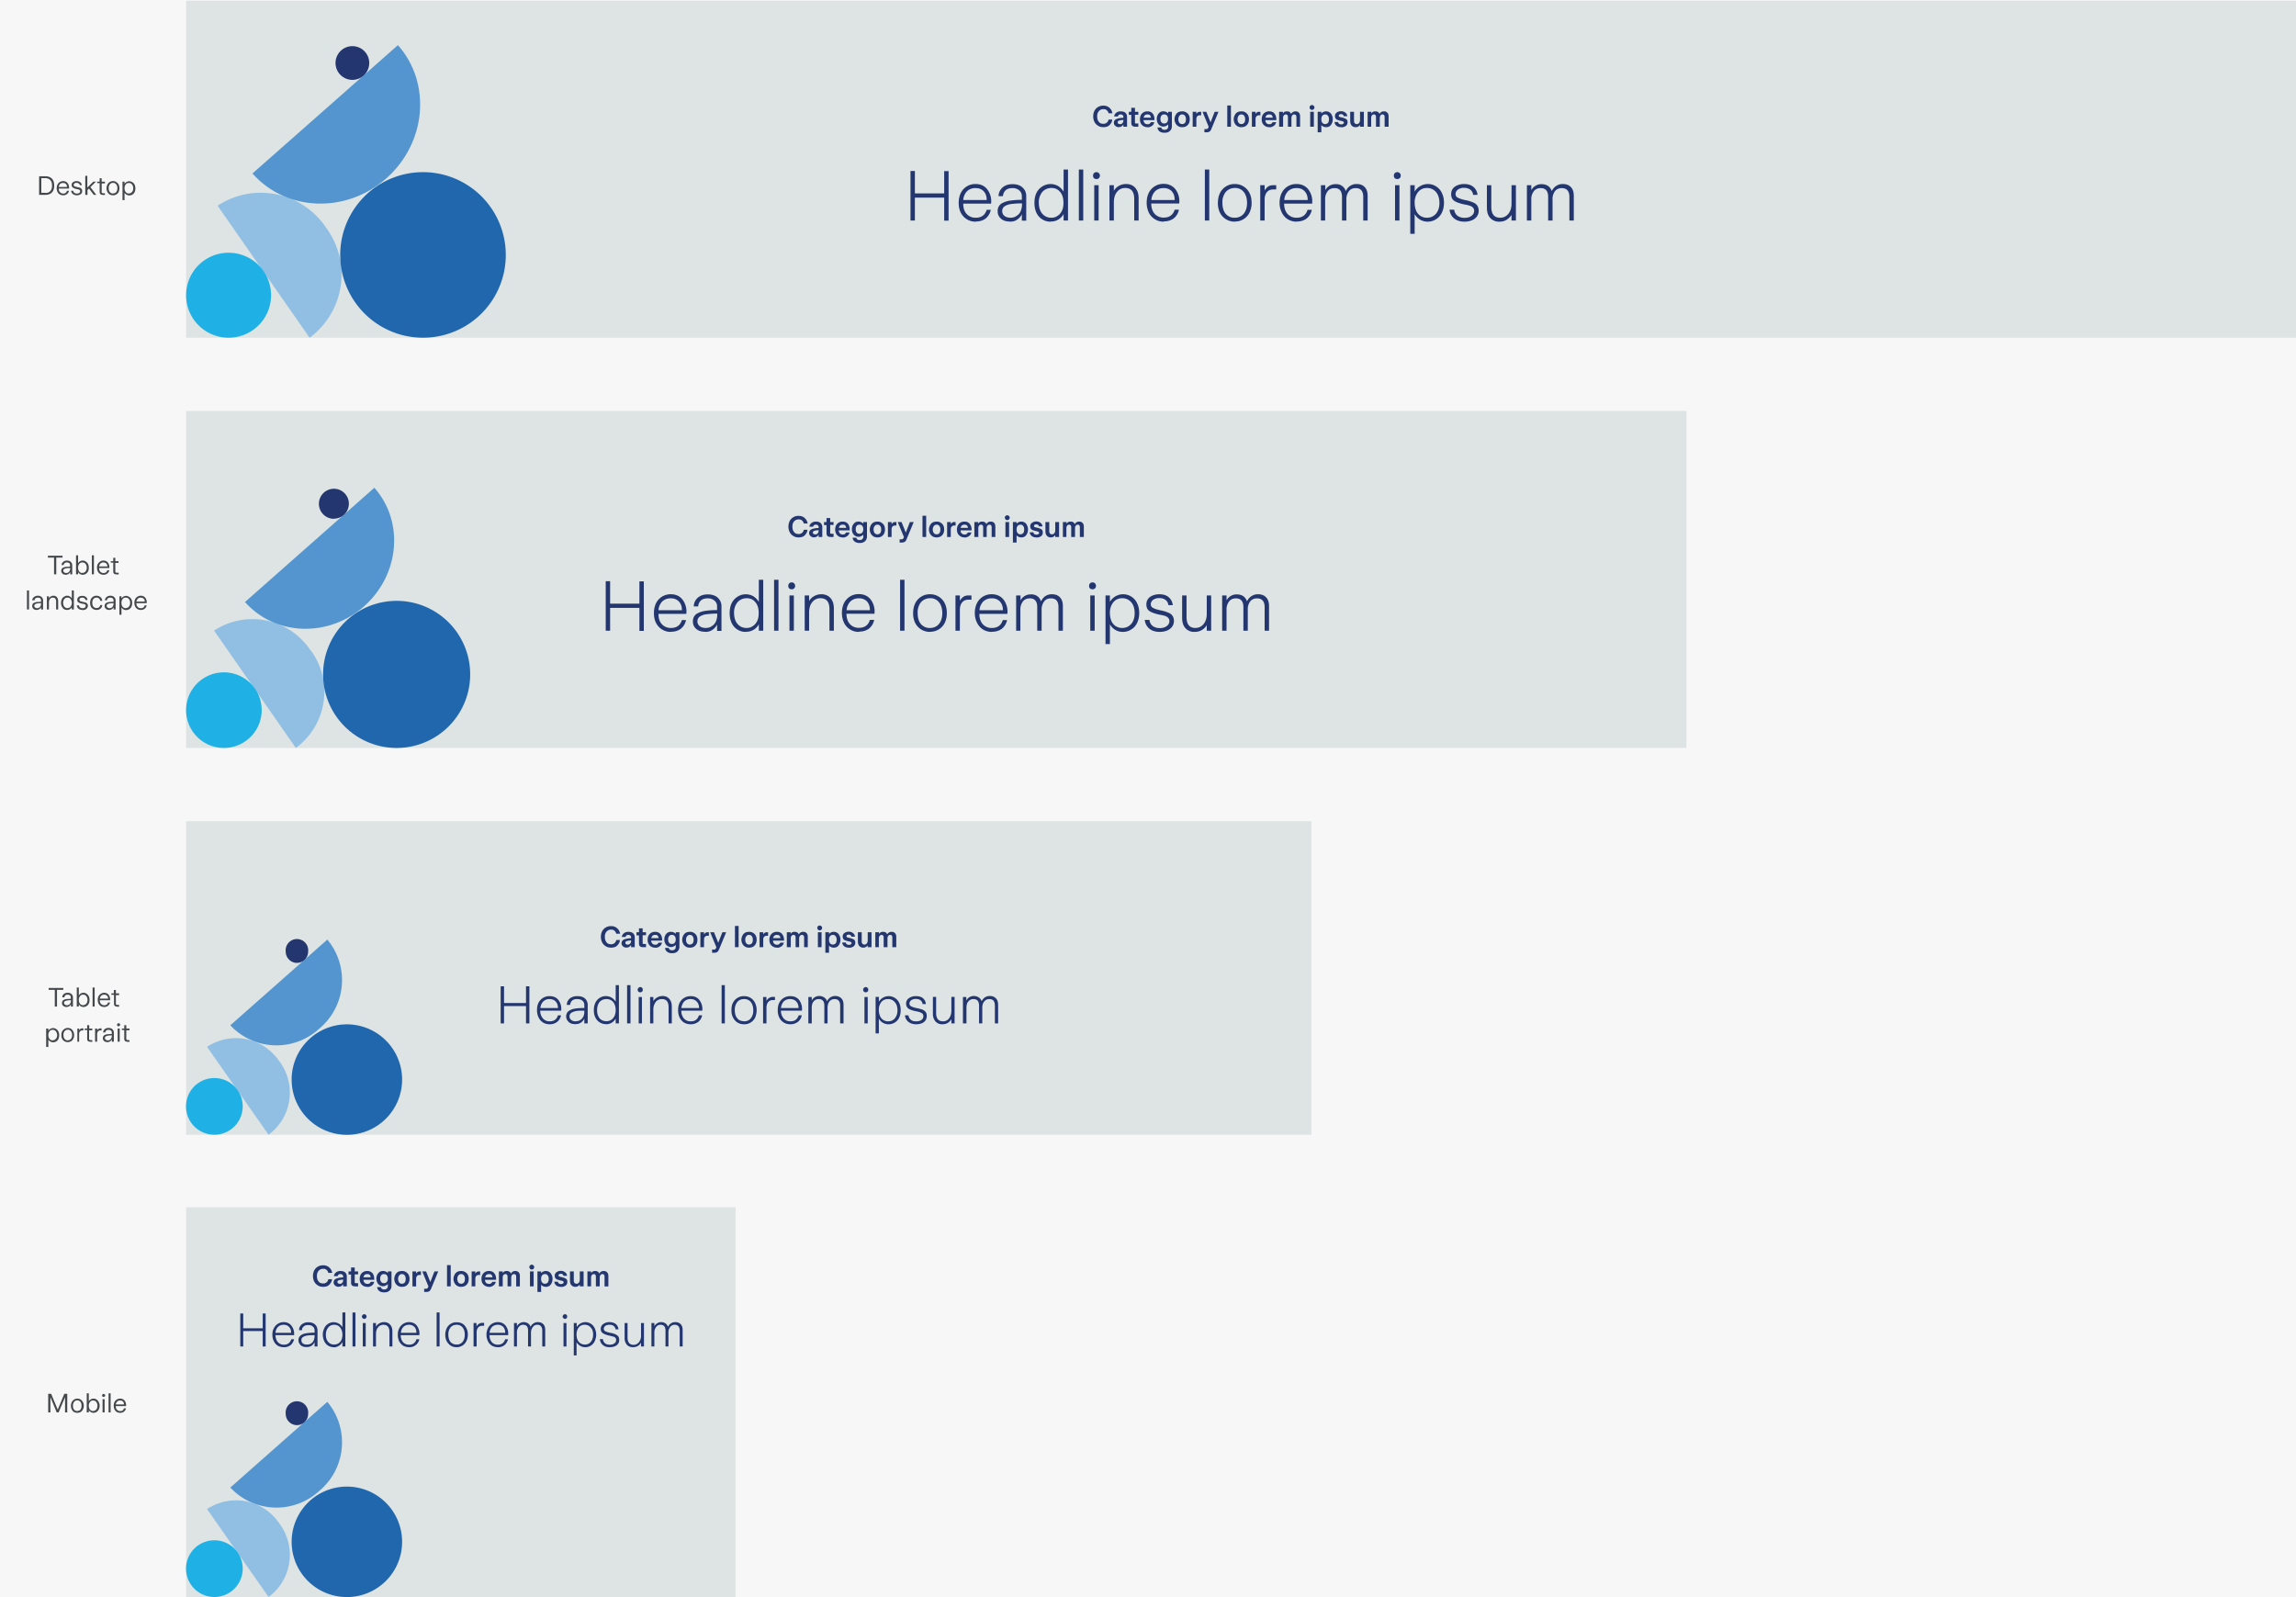 <svg xmlns="http://www.w3.org/2000/svg" width="1567" height="1090" fill="none"><path fill="#F7F7F7" d="M0 0h1567v1090H0z"/><g clip-path="url(#a)"><path fill="#DDE4E3" d="M127 .5h1440v230H127z"/><path fill="#23366F" d="M753.1 86.8c-1.4 0-2.7-.3-3.7-1a6.4 6.4 0 0 1-2.4-2.5 8.4 8.4 0 0 1-.9-3.8c0-1.5.3-2.7.8-3.8.6-1.1 1.4-2 2.4-2.6a7 7 0 0 1 3.8-1c1.6 0 3 .5 4 1.4a6 6 0 0 1 2.1 3.8h-2.6a4 4 0 0 0-1.3-2.1c-.5-.5-1.3-.7-2.2-.7a4 4 0 0 0-3.8 2.4c-.4.8-.5 1.6-.5 2.6 0 1.5.4 2.7 1.1 3.6.7 1 1.8 1.4 3.2 1.4.9 0 1.7-.3 2.3-.8.6-.5 1-1.2 1.2-2.1h2.5c-.1 1-.4 2-1 2.7a5.4 5.4 0 0 1-2 1.9c-.9.4-1.9.6-3 .6Zm10.6 0c-1 0-1.9-.3-2.5-.9-.6-.5-1-1.2-1-2 0-1.3.6-2.2 1.8-2.7a13 13 0 0 1 4.7-.8v-.7c0-.5-.1-.8-.5-1.1-.3-.3-.7-.5-1.3-.5a2 2 0 0 0-1.4.4c-.3.3-.5.6-.5 1h-2.6c.1-1 .6-1.9 1.4-2.5.8-.7 1.9-1 3-1 1.4 0 2.5.3 3.3 1 .7.7 1.1 1.6 1.1 2.7v6.8h-2.5v-1.6c-.3.6-.7 1-1.2 1.3-.5.4-1.1.5-1.8.5Zm.7-2c.7 0 1.2-.3 1.7-.8.4-.5.6-1 .6-1.8v-.3c-1.2 0-2.2.2-2.9.4-.7.2-1 .6-1 1.3 0 .3.1.6.4.8.3.2.7.3 1.2.3Zm10.6 1.7c-1 0-1.8-.2-2.3-.7-.4-.4-.6-1.1-.6-2v-5.4h-1.7v-2.1h1.7v-2.7h2.5v2.7h2.3v2h-2.3v5.3c0 .3 0 .5.2.6l.6.1h1.5v2.2h-2Zm8.2.3c-1 0-2-.2-2.8-.7a4.8 4.8 0 0 1-1.8-1.9c-.4-.8-.6-1.7-.6-2.8 0-1 .2-2 .6-2.8a4.6 4.6 0 0 1 1.8-1.9c.8-.5 1.7-.7 2.7-.7 1.6 0 2.7.5 3.6 1.5.8 1 1.2 2.3 1.2 4v.5h-7.5c.1 1 .4 1.6.9 2.1s1.1.7 2 .7c.5 0 1-.1 1.4-.4l.8-1h2.3c-.2 1-.8 2-1.6 2.5a5 5 0 0 1-3 1Zm2.3-6.5c-.1-.7-.3-1.3-.7-1.7s-1-.5-1.7-.5-1.2.2-1.7.5c-.4.4-.7 1-.9 1.7h5Zm9.2 10.3c-1.4 0-2.5-.3-3.4-1A3.5 3.5 0 0 1 790 87h2.6c0 .5.3 1 .7 1.2.4.3 1 .4 1.5.4.8 0 1.4-.2 1.8-.6.5-.5.7-1 .7-1.8v-1.3a4 4 0 0 1-1.4 1 4 4 0 0 1-1.8.5c-.9 0-1.7-.3-2.4-.7-.7-.4-1.2-1-1.6-1.8a6 6 0 0 1-.6-2.7c0-1 .2-2 .6-2.7.4-.8.9-1.4 1.6-1.9a4.5 4.5 0 0 1 4.2-.2 4 4 0 0 1 1.4 1v-1.1h2.5v9.8c0 .9-.2 1.7-.6 2.4-.5.7-1 1.2-1.8 1.6s-1.6.5-2.6.5Zm-.1-6.3c.8 0 1.4-.3 1.9-.8.4-.6.7-1.3.7-2.3 0-1-.3-1.7-.7-2.3-.5-.6-1.1-.8-2-.8-.7 0-1.4.2-1.8.8-.5.6-.7 1.3-.7 2.3 0 1 .2 1.7.7 2.3.4.5 1 .8 1.9.8Zm12.2 2.5c-1 0-1.9-.2-2.7-.7a4.8 4.8 0 0 1-1.8-1.9c-.4-.8-.7-1.7-.7-2.8s.3-2 .7-2.8a4.7 4.7 0 0 1 1.8-2c.8-.4 1.8-.6 2.8-.6 1 0 1.9.2 2.6.7a4.7 4.7 0 0 1 1.9 1.9c.4.8.6 1.8.6 2.8s-.2 2-.6 2.8a4.9 4.9 0 0 1-1.9 2c-.7.4-1.6.6-2.7.6Zm0-2.1c.8 0 1.5-.3 2-.9.4-.6.6-1.4.6-2.4s-.2-1.8-.7-2.4c-.4-.6-1-.9-1.9-.9-.8 0-1.4.3-1.9 1-.4.5-.7 1.3-.7 2.3 0 1 .3 1.8.7 2.4.5.6 1.1.9 2 .9Zm7.2 1.8V76.3h2.5v1.5c.3-.5.6-.8 1-1.1a2.3 2.3 0 0 1 1.3-.4h1v2.4h-1c-.7 0-1.2.2-1.7.7-.4.5-.6 1.1-.6 2v5.1H814Zm8 3.8v-2.2h1.5l.7-.2.4-.6.3-.8-4.2-10.2h2.6l2.9 7.2 2.8-7.2h2.6l-4.8 11.6c-.3.9-.8 1.5-1.3 1.9-.5.3-1.2.5-2 .5H822Zm18-3.8h-2.4V72h2.5v14.5Zm7.2.3c-1 0-1.9-.2-2.7-.7a4.8 4.8 0 0 1-1.8-1.9c-.4-.8-.7-1.7-.7-2.8s.3-2 .7-2.8a4.7 4.7 0 0 1 1.8-2c.8-.4 1.7-.6 2.8-.6 1 0 1.9.2 2.6.7a4.7 4.7 0 0 1 1.9 1.9c.4.8.6 1.8.6 2.8s-.2 2-.6 2.8a4.9 4.9 0 0 1-1.9 2c-.8.4-1.7.6-2.7.6Zm0-2.1c.8 0 1.5-.3 2-.9.4-.6.6-1.4.6-2.4s-.2-1.8-.7-2.4c-.4-.6-1-.9-1.9-.9s-1.4.3-1.9 1c-.4.5-.7 1.3-.7 2.3 0 1 .3 1.8.7 2.4.5.6 1.1.9 2 .9Zm7.2 1.8V76.3h2.5v1.5a3 3 0 0 1 1-1.1c.3-.3.8-.4 1.3-.4h1v2.4h-1c-.7 0-1.2.2-1.7.7-.4.5-.6 1.1-.6 2v5.1h-2.5Zm12 .3c-1.1 0-2-.2-2.8-.7a4.8 4.8 0 0 1-1.9-1.9c-.4-.8-.6-1.7-.6-2.8 0-1 .2-2 .6-2.8a4.6 4.6 0 0 1 1.8-1.9c.8-.5 1.7-.7 2.8-.7 1.5 0 2.7.5 3.5 1.5.8 1 1.3 2.3 1.3 4v.5h-7.5c0 1 .3 1.6.8 2.1s1.1.7 2 .7c.5 0 1-.1 1.4-.4l.8-1h2.4c-.3 1-.8 2-1.7 2.5a5 5 0 0 1-3 1Zm2.2-6.5c0-.7-.3-1.3-.7-1.7s-1-.5-1.6-.5c-.7 0-1.3.2-1.8.5-.4.4-.7 1-.9 1.7h5Zm4.4 6.2V76.3h2.6v1.2c.3-.5.6-.9 1-1.1a3 3 0 0 1 1.6-.4c.7 0 1.4.1 1.8.4.6.3 1 .8 1.2 1.4a3.2 3.2 0 0 1 3-1.8c1 0 1.7.3 2.3.9.5.5.8 1.4.8 2.5v7.1h-2.5v-6.6c0-1.2-.5-1.8-1.6-1.8-.5 0-1 .3-1.3.7a3 3 0 0 0-.5 1.8v5.9H879v-6.6c0-1.2-.5-1.8-1.5-1.8-.6 0-1 .3-1.3.7-.4.4-.5 1-.5 1.8v5.9H873ZM895.4 75c-.4 0-.8-.2-1.1-.5a1.6 1.6 0 0 1-.5-1.1 1.6 1.6 0 0 1 1.6-1.7c.5 0 .9.2 1.2.5.3.3.5.7.5 1.2 0 .4-.2.8-.5 1.1-.3.3-.7.5-1.2.5Zm1.3 11.5h-2.5V76.3h2.5v10.2Zm2.6 3.8v-14h2.5v1.2a4 4 0 0 1 1.4-1.1 4 4 0 0 1 1.8-.4c.9 0 1.7.2 2.4.7.7.4 1.2 1 1.6 2 .4.7.6 1.7.6 2.7 0 1-.2 2-.6 2.8-.4.8-.9 1.5-1.6 2-.7.4-1.5.6-2.4.6a4.1 4.1 0 0 1-1.8-.4 4 4 0 0 1-1.4-1v4.9h-2.5Zm5.1-5.6c.8 0 1.4-.3 2-.9.4-.6.6-1.4.6-2.4s-.2-1.8-.7-2.4c-.4-.6-1-.9-1.9-.9-.8 0-1.5.3-2 1-.4.5-.6 1.3-.6 2.3 0 1 .2 1.8.7 2.4.5.6 1.1.9 1.9.9Zm11 2.1c-1.4 0-2.5-.3-3.3-1a3.5 3.5 0 0 1-1.3-2.5h2.5c0 .5.3.9.6 1.2.4.2.9.4 1.5.4.5 0 1-.1 1.3-.4.3-.2.5-.5.5-.9a.7.7 0 0 0-.3-.5l-.7-.4-1.5-.3-2-.6a3 3 0 0 1-1.2-1c-.2-.4-.4-1-.4-1.6 0-1 .4-1.7 1.1-2.3.8-.6 1.8-1 3-1 1.3 0 2.3.4 3 1 .7.5 1.2 1.3 1.3 2.4H917c0-.4-.2-.8-.5-1-.3-.3-.7-.4-1.2-.4a2 2 0 0 0-1.2.3 1 1 0 0 0-.4.8c0 .4.1.6.4.7.3.2 1 .3 1.8.5.9.2 1.6.4 2.1.7.6.2 1 .5 1.3.9.3.4.4 1 .4 1.6a3 3 0 0 1-1.1 2.5c-.8.6-1.9 1-3.3 1Zm9.8 0c-1.2 0-2-.4-2.7-1.1-.7-.8-1-1.8-1-3.1v-6.3h2.6v6.1c0 .8.1 1.3.5 1.7.3.4.8.6 1.4.6a2 2 0 0 0 1.6-.8c.4-.5.6-1.2.6-2v-5.6h2.6v10.2h-2.6v-1.3a3.6 3.6 0 0 1-1.2 1.2c-.5.3-1.1.4-1.8.4Zm8.2-.3V76.3h2.5v1.2c.3-.5.7-.9 1.1-1.1a3 3 0 0 1 1.6-.4c.7 0 1.3.1 1.8.4.5.3.9.8 1.1 1.4a3.2 3.2 0 0 1 3-1.8c1 0 1.8.3 2.3.9.6.5.9 1.4.9 2.5v7.1H945v-6.6c0-1.2-.5-1.8-1.5-1.8-.6 0-1 .3-1.3.7a3 3 0 0 0-.5 1.8v5.9h-2.6v-6.6c0-1.2-.5-1.8-1.5-1.8-.5 0-1 .3-1.3.7-.3.4-.5 1-.5 1.8v5.9h-2.5Zm-309 64h-3v-33.8h3V132h20v-15.2h3v33.8h-3v-15.7h-20v15.7Zm41.5.8a11.2 11.2 0 0 1-10.2-6.2c-1-2-1.4-4.2-1.4-6.7s.5-4.7 1.4-6.6a11 11 0 0 1 10.2-6.2c3.3 0 5.9 1.2 7.7 3.4a13.3 13.3 0 0 1 2.8 10h-19c0 3 .8 5.5 2.4 7.1a8 8 0 0 0 6.2 2.5c3.8 0 6.3-1.8 7.4-5.4h2.8a9.9 9.9 0 0 1-3.6 6c-1.8 1.3-4 2-6.7 2Zm7.5-14.9c0-2.5-.7-4.5-2.2-6a7.1 7.1 0 0 0-5.3-2 8 8 0 0 0-5.9 2.1 9.6 9.6 0 0 0-2.6 6h16Zm15.8 14.8c-2.6 0-4.7-.7-6.1-2a6.4 6.4 0 0 1-2.2-5 6 6 0 0 1 2.2-5c1.5-1 3.5-1.8 5.8-2.2a54 54 0 0 1 8.5-.6V134a5 5 0 0 0-1.7-4 6.8 6.8 0 0 0-4.8-1.6c-2 0-3.5.5-4.6 1.5-1 1-1.7 2.3-1.8 4h-3a8 8 0 0 1 2.8-6c1.8-1.5 4-2.2 6.8-2.2 2.9 0 5.2.8 6.8 2.3a7.7 7.7 0 0 1 2.5 6v16.6h-3v-4.4a9 9 0 0 1-3.2 3.7c-1.4 1-3.1 1.4-5 1.4Zm.5-2.6c1.5 0 3-.4 4-1.2 1.3-.7 2.2-1.8 2.8-3 .6-1.4 1-3 1-4.6v-1c-2.8 0-5.1.2-7 .4-1.9.2-3.4.7-4.7 1.5a3.8 3.8 0 0 0-1.8 3.4 4 4 0 0 0 1.6 3.3c1 .8 2.4 1.2 4 1.2Zm27.4 2.7a10.5 10.5 0 0 1-9.8-6.2c-.9-2-1.3-4.2-1.3-6.6 0-2.5.4-4.7 1.3-6.7 1-2 2.3-3.4 4-4.5a10.5 10.5 0 0 1 10.9-.3c1.5 1 2.7 2.2 3.7 3.8v-15.1h3v34.8h-3v-4.4a9.7 9.7 0 0 1-8.8 5.1Zm.4-2.7c1.7 0 3.1-.4 4.3-1.3 1.3-.8 2.3-2 3-3.5.7-1.5 1-3.3 1-5.3 0-3.2-.7-5.6-2.2-7.4-1.5-1.9-3.5-2.8-6-2.8s-4.7 1-6.3 2.8a11 11 0 0 0-2.3 7.4c0 3 .8 5.5 2.3 7.3a7.8 7.8 0 0 0 6.2 2.8Zm21.8 1.9h-3v-34.8h3v34.8Zm9-28.3a2.4 2.4 0 0 1-1.7-.6 2.4 2.4 0 0 1-.6-1.7c0-.7.2-1.3.6-1.7.5-.5 1-.7 1.8-.7.6 0 1.1.2 1.6.7.4.4.7 1 .7 1.7 0 .6-.3 1.2-.7 1.7a2.2 2.2 0 0 1-1.6.6Zm1.5 28.3h-3v-24.1h3v24.1Zm7.4 0v-24.1h3v3.8a9 9 0 0 1 3.4-3.3c1.4-.8 3-1.3 5-1.3 2.6 0 4.7.9 6.2 2.6 1.5 1.7 2.3 4 2.3 7v15.3h-3v-14.7c0-5-2-7.5-6.2-7.5-1.5 0-2.8.4-4 1.2-1.1.8-2 1.9-2.7 3.3-.6 1.5-1 3.2-1 5v12.7h-3Zm37 .8A11.2 11.2 0 0 1 784 145c-.9-2-1.4-4.2-1.4-6.7s.5-4.7 1.4-6.6a11 11 0 0 1 10.2-6.2c3.3 0 5.9 1.2 7.8 3.4a13.3 13.3 0 0 1 2.8 10h-19.1c0 3 .9 5.5 2.4 7.1a8 8 0 0 0 6.2 2.5c3.8 0 6.3-1.8 7.4-5.4h2.9a9.9 9.9 0 0 1-3.6 6c-1.8 1.3-4 2-6.7 2Zm7.5-14.9c0-2.5-.7-4.5-2.1-6a7.1 7.1 0 0 0-5.4-2 8 8 0 0 0-5.8 2.1 9.6 9.6 0 0 0-2.6 6h16Zm23.6 14.1h-3v-34.8h3v34.8Zm17.5.8c-2.3 0-4.3-.6-6-1.6-1.8-1.1-3.2-2.6-4.2-4.5a15 15 0 0 1-1.4-6.7c0-2.5.5-4.8 1.4-6.7a11 11 0 0 1 10.2-6.2 11 11 0 0 1 10 6.2c1 2 1.4 4.2 1.4 6.7a15 15 0 0 1-1.4 6.6 11 11 0 0 1-10 6.1Zm0-2.7c2.5 0 4.6-1 6-2.7 1.5-1.8 2.3-4.3 2.3-7.4 0-3.2-.8-5.6-2.2-7.4a7.4 7.4 0 0 0-6.1-2.8c-2.6 0-4.7 1-6.3 2.8a11.1 11.1 0 0 0-2.2 7.4c0 3.1.7 5.6 2.2 7.4a7.7 7.7 0 0 0 6.3 2.7Zm17.3 1.9v-24.1h3v3.7c.6-1.2 1.4-2 2.3-2.7 1-.7 2.2-1 3.6-1h2v2.9h-2c-1.9 0-3.3.6-4.4 1.9-1 1.3-1.5 3-1.5 5v14.3h-3Zm24.9.8c-2.4 0-4.4-.6-6.2-1.7a11.2 11.2 0 0 1-4-4.6c-1-2-1.5-4.1-1.5-6.6s.5-4.7 1.4-6.6a11 11 0 0 1 10.2-6.2c3.3 0 5.9 1.2 7.8 3.4a13.3 13.3 0 0 1 2.8 10h-19.1c0 3 .9 5.5 2.4 7.1a8 8 0 0 0 6.2 2.5c3.8 0 6.3-1.8 7.4-5.4h2.9a9.9 9.9 0 0 1-3.6 6c-1.8 1.3-4 2-6.7 2Zm7.5-14.9c0-2.5-.8-4.5-2.2-6a7.1 7.1 0 0 0-5.4-2 8 8 0 0 0-5.8 2.1 9.6 9.6 0 0 0-2.6 6h16Zm9 14.1v-24.1h3v3.4a7.7 7.7 0 0 1 7-4.1 6.7 6.7 0 0 1 7 4.8 8.3 8.3 0 0 1 2.9-3.6 7.9 7.9 0 0 1 4.5-1.3c2.4 0 4.2.7 5.5 2.1 1.3 1.3 2 3.3 2 6v16.8h-3v-16.1c0-4-1.7-6-5.1-6-2 0-3.5.6-4.6 2a9 9 0 0 0-1.8 6v14.1h-3v-16.1c0-4-1.7-6-5-6-2 0-3.5.6-4.7 2a9 9 0 0 0-1.8 6v14.1h-3Zm52.2-28.3a2.4 2.4 0 0 1-1.8-.6 2.4 2.4 0 0 1-.6-1.7c0-.7.2-1.3.6-1.7.5-.5 1.1-.7 1.8-.7.6 0 1.2.2 1.6.7.5.4.7 1 .7 1.7 0 .6-.2 1.2-.7 1.7a2.2 2.2 0 0 1-1.6.6Zm1.4 28.3h-3v-24.1h3v24.1Zm7.4 9.1v-33.2h3v4.4a10.5 10.5 0 0 1 8.8-5.2 10.5 10.5 0 0 1 9.8 6.2c1 2 1.4 4.2 1.4 6.7 0 2.4-.5 4.6-1.4 6.6-1 2-2.2 3.4-4 4.5-1.6 1.1-3.6 1.7-5.8 1.7a10 10 0 0 1-8.8-5.2v13.5h-3Zm11.4-11c2.6 0 4.6-1 6.2-2.8 1.5-1.8 2.3-4.3 2.3-7.3s-.8-5.6-2.3-7.4c-1.6-1.8-3.6-2.8-6.2-2.8s-4.6 1-6.1 2.8a11.3 11.3 0 0 0-2.3 7.4c0 2 .4 3.8 1 5.3a7.8 7.8 0 0 0 7.3 4.8Zm25.6 2.7c-3 0-5.4-.8-7.2-2.3a8.8 8.8 0 0 1-3-5.9h3.2a6 6 0 0 0 2 4c1.3 1 3 1.6 5 1.6s3.7-.5 4.8-1.4c1.2-.9 1.8-2 1.8-3.4 0-.8-.2-1.5-.7-2-.4-.6-1-1-2-1.4a24 24 0 0 0-4.3-1c-3-.7-5.3-1.5-6.7-2.5-1.4-1-2-2.5-2-4.5a6 6 0 0 1 2.4-5c1.7-1.2 3.9-1.9 6.4-1.9 2.8 0 4.9.7 6.4 2a8 8 0 0 1 2.8 5.4h-3a5 5 0 0 0-1.9-3.5c-1-.8-2.5-1.3-4.3-1.3a7 7 0 0 0-4.2 1.2c-1 .8-1.6 1.8-1.6 3 0 1.1.5 2 1.5 2.5a20 20 0 0 0 5.3 1.7c2.2.4 3.8 1 5 1.5 1.4.5 2.3 1.2 3 2.2.6.9 1 2 1 3.6 0 1.4-.4 2.6-1.2 3.8-.7 1-1.9 2-3.3 2.6-1.5.6-3.2 1-5.2 1Zm23.8 0a8 8 0 0 1-6.3-2.6c-1.5-1.7-2.2-4-2.2-7v-15.3h3v14.7c0 5 2 7.5 6 7.5 2.3 0 4.2-.9 5.6-2.6 1.4-1.7 2.2-4 2.2-7v-12.6h3v24.1h-3v-3.8c-1 1.4-2 2.5-3.5 3.4-1.3.8-3 1.2-4.8 1.2Zm18.8-.8v-24.1h3v3.4a7.7 7.7 0 0 1 7-4.1c1.7 0 3.2.4 4.4 1.2 1.2.8 2 2 2.6 3.5a8.3 8.3 0 0 1 3-3.5 7.9 7.9 0 0 1 4.5-1.3c2.3 0 4.2.7 5.5 2.1 1.3 1.3 2 3.3 2 6v16.8h-3v-16.1c0-4-1.8-6-5.2-6-1.8 0-3.4.6-4.6 2a9 9 0 0 0-1.7 6v14.1h-3v-16.1c0-4-1.7-6-5.1-6-1.9 0-3.4.6-4.6 2a9 9 0 0 0-1.8 6v14.1h-3Z"/><path fill="#91BFE3" d="M222.7 155.6a53.6 53.6 0 0 0-74.2-15.2l62.8 90.1a53.6 53.6 0 0 0 11.4-74.9Z"/><path fill="#2167AE" d="M288.7 230.5a56.5 56.5 0 1 0 0-113 56.5 56.5 0 0 0 0 113Z"/><path fill="#1FB1E6" d="M156 230.5a29 29 0 1 0 0-58 29 29 0 0 0 0 58Z"/><path fill="#5495CF" d="M263.6 121.8c27.4-24.2 31-65 8-91l-99.3 87.6c23 26 63.8 27.6 91.3 3.4Z"/><path fill="#23366F" d="M240.5 54.5a11.5 11.5 0 1 0 0-23 11.5 11.5 0 0 0 0 23Z"/></g><g clip-path="url(#b)"><path fill="#DDE4E3" d="M127 280.5h1024v230H127z"/><path fill="#23366F" d="M545.1 366.8c-1.4 0-2.7-.3-3.7-1a6.4 6.4 0 0 1-2.4-2.5 8.4 8.4 0 0 1-.9-3.8c0-1.5.3-2.7.8-3.8.6-1.1 1.4-2 2.4-2.6a7 7 0 0 1 3.8-1c1.6 0 3 .5 4 1.4a6 6 0 0 1 2.1 3.8h-2.6a4 4 0 0 0-1.3-2.1c-.5-.5-1.3-.7-2.2-.7a4 4 0 0 0-3.8 2.4c-.4.8-.5 1.6-.5 2.6 0 1.5.4 2.7 1.1 3.6.7 1 1.8 1.4 3.2 1.4.9 0 1.7-.3 2.3-.8.6-.5 1-1.2 1.2-2.1h2.5c-.1 1-.4 2-1 2.7a5.4 5.4 0 0 1-2 1.9c-.9.4-1.9.6-3 .6Zm10.6 0c-1 0-1.9-.3-2.5-.9-.6-.5-1-1.2-1-2 0-1.3.6-2.2 1.8-2.7a13 13 0 0 1 4.7-.8v-.7c0-.5-.1-.8-.5-1.1-.3-.3-.7-.5-1.3-.5a2 2 0 0 0-1.4.4c-.3.3-.5.6-.5 1h-2.6c.1-1 .6-1.9 1.4-2.5.8-.7 1.9-1 3-1 1.4 0 2.5.3 3.3 1 .7.7 1.1 1.6 1.1 2.7v6.8h-2.5v-1.6c-.3.6-.7 1-1.2 1.3-.5.4-1.1.5-1.8.5Zm.7-2c.7 0 1.2-.3 1.7-.8.4-.5.6-1 .6-1.8v-.3c-1.2 0-2.2.2-2.9.4-.7.2-1 .6-1 1.3 0 .3.1.6.4.8.3.2.7.3 1.2.3Zm10.6 1.7c-1 0-1.8-.2-2.3-.7-.4-.4-.6-1.1-.6-2v-5.4h-1.7v-2.1h1.7v-2.7h2.5v2.7h2.3v2h-2.3v5.3c0 .3 0 .5.2.6l.6.1h1.5v2.2h-2Zm8.2.3c-1 0-2-.2-2.8-.7a4.8 4.8 0 0 1-1.8-1.9c-.4-.8-.6-1.7-.6-2.8 0-1 .2-2 .6-2.8a4.6 4.6 0 0 1 1.8-1.9c.8-.5 1.7-.7 2.7-.7 1.6 0 2.7.5 3.6 1.5.8 1 1.2 2.3 1.2 4v.5h-7.5c.1 1 .4 1.6.9 2.1s1.1.7 2 .7c.5 0 1-.1 1.4-.4l.8-1h2.3c-.2 1-.8 2-1.6 2.5a5 5 0 0 1-3 1Zm2.3-6.5c-.1-.7-.3-1.3-.7-1.7s-1-.5-1.7-.5-1.2.2-1.7.5c-.4.4-.7 1-.9 1.7h5Zm9.2 10.3c-1.4 0-2.5-.3-3.4-1a3.5 3.5 0 0 1-1.4-2.6h2.6c0 .5.3 1 .7 1.2.4.3 1 .4 1.5.4.8 0 1.4-.2 1.8-.6.5-.5.7-1 .7-1.8v-1.3a4 4 0 0 1-1.4 1 4 4 0 0 1-1.8.5c-.9 0-1.7-.3-2.4-.7-.7-.4-1.2-1-1.6-1.8a6 6 0 0 1-.6-2.7c0-1 .2-2 .6-2.7.4-.8.9-1.4 1.6-1.9a4.5 4.5 0 0 1 4.2-.2 4 4 0 0 1 1.4 1v-1.1h2.5v9.8c0 .9-.2 1.7-.6 2.4-.5.7-1 1.2-1.8 1.6s-1.6.5-2.6.5Zm-.1-6.3c.8 0 1.4-.3 1.9-.8.4-.6.7-1.3.7-2.3 0-1-.3-1.7-.7-2.3-.5-.6-1.1-.8-2-.8-.7 0-1.4.2-1.8.8-.5.6-.7 1.3-.7 2.3 0 1 .2 1.7.7 2.3.4.5 1 .8 1.9.8Zm12.2 2.5c-1 0-1.9-.2-2.7-.7a4.8 4.8 0 0 1-1.8-1.9c-.4-.8-.7-1.7-.7-2.8s.3-2 .7-2.8a4.7 4.7 0 0 1 1.8-2c.8-.4 1.8-.6 2.8-.6 1 0 1.9.2 2.6.7a4.7 4.7 0 0 1 1.9 1.9c.4.8.6 1.8.6 2.8s-.2 2-.6 2.8a4.9 4.9 0 0 1-1.9 2c-.7.4-1.6.6-2.7.6Zm0-2.1c.8 0 1.5-.3 2-.9.4-.6.6-1.4.6-2.4s-.2-1.8-.7-2.4c-.4-.6-1-.9-1.9-.9-.8 0-1.4.3-1.9 1-.4.5-.7 1.3-.7 2.3 0 1 .3 1.8.7 2.4.5.6 1.1.9 2 .9Zm7.2 1.8v-10.2h2.5v1.5c.3-.5.6-.8 1-1.1.3-.3.8-.4 1.3-.4h1v2.4h-1c-.7 0-1.2.2-1.7.7-.4.5-.6 1.1-.6 2v5.1H606Zm8 3.8v-2.2h1.5l.7-.2.4-.6.3-.8-4.2-10.2h2.6l2.9 7.2 2.8-7.2h2.6l-4.8 11.6c-.3.9-.8 1.5-1.3 1.9-.5.3-1.2.5-2 .5H614Zm18-3.8h-2.4V352h2.5v14.5Zm7.2.3c-1 0-1.9-.2-2.7-.7a4.8 4.8 0 0 1-1.8-1.9c-.4-.8-.7-1.7-.7-2.8s.3-2 .7-2.8a4.7 4.7 0 0 1 1.8-2c.8-.4 1.7-.6 2.8-.6 1 0 1.9.2 2.6.7a4.7 4.7 0 0 1 1.9 1.9c.4.8.6 1.8.6 2.8s-.2 2-.6 2.8a4.9 4.9 0 0 1-1.9 2c-.8.4-1.7.6-2.7.6Zm0-2.1c.8 0 1.5-.3 2-.9.4-.6.6-1.4.6-2.4s-.2-1.8-.7-2.4c-.4-.6-1-.9-1.9-.9s-1.4.3-1.9 1c-.4.5-.7 1.3-.7 2.3 0 1 .3 1.8.7 2.4.5.6 1.1.9 2 .9Zm7.2 1.8v-10.2h2.5v1.5a3 3 0 0 1 1-1.1c.3-.3.8-.4 1.3-.4h1v2.4h-1c-.7 0-1.2.2-1.7.7-.4.5-.6 1.1-.6 2v5.1h-2.5Zm12 .3c-1.1 0-2-.2-2.8-.7a4.8 4.8 0 0 1-1.9-1.9c-.4-.8-.6-1.7-.6-2.8 0-1 .2-2 .6-2.8a4.6 4.6 0 0 1 1.8-1.9c.8-.5 1.7-.7 2.8-.7 1.5 0 2.7.5 3.5 1.5.8 1 1.3 2.3 1.3 4v.5h-7.5c0 1 .3 1.6.8 2.1s1.1.7 2 .7c.5 0 1-.1 1.4-.4l.8-1h2.4c-.3 1-.8 2-1.7 2.5a5 5 0 0 1-3 1Zm2.2-6.5c0-.7-.3-1.3-.7-1.7s-1-.5-1.6-.5c-.7 0-1.3.2-1.8.5-.4.4-.7 1-.9 1.7h5Zm4.4 6.2v-10.2h2.6v1.2c.3-.5.6-.9 1-1.1a3 3 0 0 1 1.6-.4c.7 0 1.4.1 1.8.4.6.3 1 .8 1.2 1.4a3.2 3.2 0 0 1 3-1.8c1 0 1.7.3 2.3.9.5.5.8 1.4.8 2.5v7.1h-2.5v-6.6c0-1.2-.5-1.8-1.6-1.8-.5 0-1 .3-1.3.7a3 3 0 0 0-.5 1.8v5.9H671v-6.6c0-1.2-.5-1.8-1.5-1.8-.6 0-1 .3-1.3.7-.4.4-.5 1-.5 1.8v5.9H665Zm22.4-11.5c-.4 0-.8-.2-1.1-.5a1.6 1.6 0 0 1-.5-1.1 1.6 1.6 0 0 1 1.6-1.7c.5 0 .9.2 1.2.5.3.3.5.7.5 1.2 0 .4-.2.8-.5 1.1-.3.3-.7.5-1.2.5Zm1.3 11.5h-2.5v-10.2h2.5v10.2Zm2.6 3.8v-14h2.5v1.2a4 4 0 0 1 1.4-1.1 4 4 0 0 1 1.8-.4c.9 0 1.7.2 2.4.7.7.4 1.2 1 1.6 2 .4.7.6 1.7.6 2.7 0 1-.2 2-.6 2.8-.4.8-.9 1.5-1.6 2-.7.4-1.5.6-2.4.6a4.1 4.1 0 0 1-1.8-.4 4 4 0 0 1-1.4-1v4.9h-2.5Zm5.1-5.6c.8 0 1.4-.3 2-.9.4-.6.6-1.4.6-2.4s-.2-1.8-.7-2.4c-.4-.6-1-.9-1.9-.9-.8 0-1.5.3-2 1-.4.5-.6 1.3-.6 2.3 0 1 .2 1.8.7 2.4.5.6 1.1.9 1.9.9Zm11 2.1c-1.4 0-2.5-.3-3.3-1a3.5 3.5 0 0 1-1.3-2.5h2.5c0 .5.3.9.6 1.2.4.2.9.4 1.5.4.5 0 1-.1 1.3-.4.3-.2.5-.5.5-.9a.7.7 0 0 0-.3-.5l-.7-.4-1.5-.3-2-.6a3 3 0 0 1-1.2-1c-.2-.4-.4-1-.4-1.6 0-1 .4-1.7 1.1-2.3.8-.6 1.8-1 3-1 1.3 0 2.3.4 3 1 .7.5 1.2 1.3 1.3 2.4H709c0-.4-.2-.8-.5-1-.3-.3-.7-.4-1.2-.4a2 2 0 0 0-1.2.3 1 1 0 0 0-.4.8c0 .4.1.6.4.7.3.2 1 .3 1.8.5.9.2 1.6.4 2.1.7.6.2 1 .5 1.3.9.3.4.4 1 .4 1.6a3 3 0 0 1-1.1 2.5c-.8.6-1.9 1-3.3 1Zm9.8 0c-1.2 0-2-.4-2.7-1.1-.7-.8-1-1.8-1-3.1v-6.3h2.6v6.1c0 .8.1 1.3.5 1.7.3.4.8.6 1.4.6a2 2 0 0 0 1.6-.8c.4-.5.6-1.2.6-2v-5.6h2.6v10.2h-2.6v-1.3a3.6 3.6 0 0 1-3 1.6Zm8.2-.3v-10.2h2.5v1.2c.3-.5.7-.9 1.1-1.1a3 3 0 0 1 1.6-.4c.7 0 1.3.1 1.8.4.5.3.9.8 1.1 1.4a3.2 3.2 0 0 1 3-1.8c1 0 1.8.3 2.3.9.6.5.9 1.4.9 2.5v7.1H737v-6.6c0-1.2-.5-1.8-1.5-1.8-.6 0-1 .3-1.3.7a3 3 0 0 0-.5 1.8v5.9h-2.6v-6.6c0-1.2-.5-1.8-1.5-1.8-.5 0-1 .3-1.3.7-.3.4-.5 1-.5 1.8v5.9h-2.5Zm-309 64h-3v-33.8h3V412h20v-15.2h3v33.8h-3v-15.7h-20v15.7Zm41.5.8a11.2 11.2 0 0 1-10.2-6.2c-1-2-1.4-4.2-1.4-6.7s.5-4.7 1.4-6.6a11 11 0 0 1 10.2-6.2c3.3 0 5.9 1.2 7.7 3.4a13.3 13.3 0 0 1 2.8 10h-19c0 3 .8 5.5 2.4 7.1a8 8 0 0 0 6.2 2.5c3.8 0 6.3-1.8 7.4-5.4h2.8a9.9 9.9 0 0 1-3.6 6c-1.8 1.3-4 2-6.7 2Zm7.5-14.9c0-2.5-.7-4.5-2.2-6a7.1 7.1 0 0 0-5.3-2 8 8 0 0 0-5.9 2.1 9.6 9.6 0 0 0-2.6 6h16Zm15.8 14.8c-2.6 0-4.7-.7-6.1-2a6.4 6.4 0 0 1-2.2-5 6 6 0 0 1 2.2-5c1.5-1 3.5-1.8 5.8-2.2a54 54 0 0 1 8.5-.6V414a5 5 0 0 0-1.7-4 6.8 6.8 0 0 0-4.8-1.6c-2 0-3.5.5-4.6 1.5-1 1-1.7 2.3-1.8 4h-3a8 8 0 0 1 2.8-6c1.8-1.5 4-2.2 6.8-2.2 2.9 0 5.2.8 6.8 2.3a7.7 7.7 0 0 1 2.5 6v16.6h-3v-4.4a9 9 0 0 1-3.2 3.7c-1.4 1-3.1 1.4-5 1.4Zm.5-2.6c1.5 0 3-.4 4-1.2 1.3-.7 2.2-1.8 2.8-3 .6-1.4 1-3 1-4.6v-1c-2.8 0-5.1.2-7 .4-1.9.2-3.4.7-4.7 1.5a3.8 3.8 0 0 0-1.8 3.4 4 4 0 0 0 1.6 3.3c1 .8 2.4 1.2 4 1.2Zm27.4 2.7a10.5 10.5 0 0 1-9.8-6.2c-.9-2-1.3-4.2-1.3-6.6 0-2.5.4-4.7 1.3-6.7 1-2 2.3-3.4 4-4.5a10.5 10.5 0 0 1 10.9-.3c1.5 1 2.7 2.2 3.7 3.8v-15.1h3v34.8h-3v-4.4a9.7 9.7 0 0 1-8.8 5.1Zm.4-2.7c1.7 0 3.1-.4 4.3-1.3 1.3-.8 2.3-2 3-3.5.7-1.5 1-3.3 1-5.3 0-3.2-.7-5.6-2.2-7.4-1.5-1.9-3.5-2.8-6-2.8s-4.7 1-6.3 2.8a11 11 0 0 0-2.3 7.4c0 3 .8 5.5 2.3 7.3a7.8 7.8 0 0 0 6.2 2.8Zm21.8 1.9h-3v-34.8h3v34.8Zm9-28.3a2.4 2.4 0 0 1-1.7-.6 2.4 2.4 0 0 1-.6-1.7c0-.7.2-1.3.6-1.7.5-.5 1-.7 1.8-.7.6 0 1.1.2 1.6.7.4.4.7 1 .7 1.7 0 .6-.3 1.2-.7 1.7a2.2 2.2 0 0 1-1.6.6Zm1.5 28.3h-3v-24.1h3v24.1Zm7.4 0v-24.1h3v3.8a9 9 0 0 1 3.4-3.3c1.4-.8 3-1.3 5-1.3 2.6 0 4.7.9 6.2 2.6 1.5 1.7 2.3 4 2.3 7v15.3h-3v-14.7c0-5-2-7.5-6.2-7.5-1.5 0-2.8.4-4 1.2-1.1.8-2 1.9-2.7 3.3-.6 1.5-1 3.2-1 5v12.7h-3Zm37 .8A11.2 11.2 0 0 1 576 425c-.9-2-1.4-4.2-1.4-6.7s.5-4.7 1.4-6.6a11 11 0 0 1 10.2-6.2c3.3 0 5.9 1.2 7.8 3.4a13.3 13.3 0 0 1 2.8 10h-19.1c0 3 .9 5.5 2.4 7.1a8 8 0 0 0 6.2 2.5c3.8 0 6.3-1.8 7.4-5.4h2.9a9.9 9.9 0 0 1-3.6 6c-1.8 1.3-4 2-6.7 2Zm7.5-14.9c0-2.5-.7-4.5-2.1-6a7.1 7.1 0 0 0-5.4-2 8 8 0 0 0-5.8 2.1 9.6 9.6 0 0 0-2.6 6h16Zm23.6 14.1h-3v-34.8h3v34.8Zm17.5.8c-2.3 0-4.3-.6-6-1.6-1.8-1.1-3.2-2.6-4.2-4.5a15 15 0 0 1-1.4-6.7c0-2.5.5-4.8 1.4-6.7a11 11 0 0 1 10.2-6.2 11 11 0 0 1 10 6.2c1 2 1.4 4.2 1.4 6.7a15 15 0 0 1-1.4 6.6 11 11 0 0 1-10 6.1Zm0-2.7c2.5 0 4.6-1 6-2.7 1.5-1.8 2.3-4.3 2.3-7.4 0-3.2-.8-5.6-2.2-7.4a7.4 7.4 0 0 0-6.1-2.8c-2.6 0-4.7 1-6.3 2.8a11.1 11.1 0 0 0-2.2 7.4c0 3.1.7 5.6 2.2 7.4a7.7 7.7 0 0 0 6.3 2.7Zm17.3 1.9v-24.1h3v3.7c.6-1.2 1.4-2 2.3-2.7 1-.7 2.2-1 3.6-1h2v2.9h-2c-1.9 0-3.3.6-4.4 1.9-1 1.3-1.5 3-1.5 5v14.3h-3Zm24.9.8c-2.4 0-4.4-.6-6.2-1.7a11.2 11.2 0 0 1-4-4.6c-1-2-1.5-4.1-1.5-6.6s.5-4.7 1.4-6.6a11 11 0 0 1 10.2-6.2c3.3 0 5.9 1.2 7.8 3.4a13.3 13.3 0 0 1 2.8 10h-19.1c0 3 .9 5.5 2.4 7.1a8 8 0 0 0 6.2 2.5c3.8 0 6.3-1.8 7.4-5.4h2.9a9.9 9.9 0 0 1-3.6 6c-1.8 1.3-4 2-6.7 2Zm7.5-14.9c0-2.5-.8-4.5-2.2-6a7.1 7.1 0 0 0-5.4-2 8 8 0 0 0-5.8 2.1 9.6 9.6 0 0 0-2.6 6h16Zm9 14.1v-24.1h3v3.4a7.7 7.7 0 0 1 7-4.1 6.7 6.7 0 0 1 7 4.8 8.3 8.3 0 0 1 2.9-3.6 7.9 7.9 0 0 1 4.5-1.3c2.4 0 4.2.7 5.5 2.1 1.3 1.3 2 3.3 2 6v16.8h-3v-16.1c0-4-1.7-6-5.1-6-2 0-3.5.6-4.6 2a9 9 0 0 0-1.8 6v14.1h-3v-16.1c0-4-1.7-6-5-6-2 0-3.5.6-4.7 2a9 9 0 0 0-1.8 6v14.1h-3Zm52.2-28.3a2.4 2.4 0 0 1-1.8-.6 2.4 2.4 0 0 1-.6-1.7c0-.7.2-1.3.6-1.7.5-.5 1.1-.7 1.8-.7.6 0 1.2.2 1.6.7.5.4.7 1 .7 1.7 0 .6-.2 1.2-.7 1.7a2.2 2.2 0 0 1-1.6.6Zm1.4 28.3h-3v-24.1h3v24.1Zm7.4 9.1v-33.2h3v4.4a10.5 10.5 0 0 1 8.8-5.2 10.5 10.5 0 0 1 9.8 6.2c1 2 1.4 4.2 1.4 6.7 0 2.4-.5 4.6-1.4 6.6-1 2-2.2 3.4-4 4.5-1.6 1.1-3.6 1.7-5.8 1.7a10 10 0 0 1-8.8-5.2v13.5h-3Zm11.4-11c2.6 0 4.6-1 6.2-2.8 1.5-1.8 2.3-4.3 2.3-7.3s-.8-5.6-2.3-7.4c-1.6-1.8-3.6-2.8-6.2-2.8s-4.6 1-6.1 2.8a11.3 11.3 0 0 0-2.3 7.4c0 2 .4 3.8 1 5.3a7.8 7.8 0 0 0 7.3 4.8Zm25.6 2.7c-3 0-5.4-.8-7.2-2.3a8.8 8.8 0 0 1-3-5.9h3.2a6 6 0 0 0 2 4c1.3 1 3 1.6 5 1.6s3.7-.5 4.8-1.4c1.2-.9 1.8-2 1.8-3.4 0-.8-.2-1.5-.7-2-.4-.6-1-1-2-1.4-1-.4-2.4-.7-4.3-1-3-.7-5.3-1.5-6.7-2.5-1.4-1-2-2.5-2-4.5a6 6 0 0 1 2.4-5c1.7-1.2 3.9-1.9 6.4-1.9 2.8 0 4.9.7 6.4 2a8 8 0 0 1 2.8 5.4h-3a5 5 0 0 0-1.9-3.5c-1-.8-2.5-1.3-4.3-1.3a7 7 0 0 0-4.2 1.2c-1 .8-1.6 1.8-1.6 3 0 1.1.5 2 1.5 2.5 1 .6 2.8 1.2 5.3 1.7 2.1.4 3.8 1 5 1.5 1.4.5 2.3 1.2 3 2.2.6.9 1 2 1 3.6 0 1.4-.4 2.6-1.2 3.8-.7 1-1.9 2-3.3 2.6-1.5.6-3.2 1-5.2 1Zm23.7 0a8 8 0 0 1-6.2-2.6c-1.5-1.7-2.2-4-2.2-7v-15.3h3v14.7c0 5 2 7.5 6 7.5 2.3 0 4.2-.9 5.6-2.6 1.4-1.7 2.2-4 2.2-7v-12.6h3v24.1h-3v-3.8a9.7 9.7 0 0 1-3.5 3.4c-1.3.8-3 1.2-4.9 1.2Zm18.9-.8v-24.1h3v3.4a7.7 7.7 0 0 1 7-4.1c1.7 0 3.2.4 4.4 1.2 1.2.8 2 2 2.6 3.5a8.3 8.3 0 0 1 3-3.5 7.9 7.9 0 0 1 4.5-1.3c2.3 0 4.2.7 5.5 2.1 1.3 1.3 2 3.3 2 6v16.8h-3v-16.1c0-4-1.8-6-5.2-6-1.8 0-3.4.6-4.6 2a9 9 0 0 0-1.7 6v14.1h-3v-16.1c0-4-1.7-6-5.1-6-1.9 0-3.4.6-4.6 2a9 9 0 0 0-1.8 6v14.1h-3Z"/><path fill="#91BFE3" d="M212 444a47.6 47.6 0 0 0-65.9-13.6l55.8 80.1a47.6 47.6 0 0 0 10.2-66.6Z"/><path fill="#2167AE" d="M270.7 510.5a50.2 50.2 0 1 0 0-100.4 50.2 50.2 0 0 0 0 100.4Z"/><path fill="#1FB1E6" d="M152.8 510.5a25.8 25.8 0 1 0 0-51.6 25.8 25.8 0 0 0 0 51.6Z"/><path fill="#5495CF" d="M248.4 413.9c24.4-21.6 27.6-57.8 7.1-81l-88.3 78c20.5 23.1 56.8 24.5 81.2 3Z"/><path fill="#23366F" d="M227.9 354a10.2 10.2 0 1 0 0-20.4 10.2 10.2 0 0 0 0 20.5Z"/></g><g clip-path="url(#c)"><path fill="#DDE4E3" d="M127 560.5h768v214H127z"/><path fill="#23366F" d="M417.1 646.8c-1.4 0-2.7-.3-3.7-1a6.4 6.4 0 0 1-2.4-2.5 8.4 8.4 0 0 1-.9-3.8c0-1.5.3-2.7.8-3.8.6-1.1 1.4-2 2.4-2.6a7 7 0 0 1 3.8-1c1.6 0 3 .5 4 1.4a6 6 0 0 1 2.1 3.8h-2.6a4 4 0 0 0-1.3-2.1c-.5-.5-1.3-.7-2.2-.7a4 4 0 0 0-3.8 2.4c-.4.8-.5 1.6-.5 2.6 0 1.5.4 2.7 1.1 3.6.7 1 1.8 1.4 3.2 1.4.9 0 1.7-.3 2.3-.8.6-.5 1-1.2 1.2-2.1h2.5c-.1 1-.4 2-1 2.7a5.4 5.4 0 0 1-2 1.9c-.9.4-1.9.6-3 .6Zm10.6 0c-1 0-1.9-.3-2.5-.9-.6-.5-1-1.2-1-2 0-1.3.6-2.2 1.8-2.7a13 13 0 0 1 4.7-.8v-.7c0-.5-.1-.8-.5-1.1-.3-.3-.7-.5-1.3-.5a2 2 0 0 0-1.4.4c-.3.3-.5.6-.5 1h-2.6c.1-1 .6-1.9 1.4-2.5.8-.7 1.9-1 3-1 1.4 0 2.5.3 3.3 1 .7.7 1.1 1.6 1.1 2.7v6.8h-2.5v-1.6c-.3.6-.7 1-1.2 1.3-.5.4-1.1.5-1.8.5Zm.7-2c.7 0 1.2-.3 1.7-.8.4-.5.6-1 .6-1.8v-.3c-1.2 0-2.2.2-2.9.4-.7.2-1 .6-1 1.3 0 .3.1.6.4.8.3.2.7.3 1.2.3Zm10.6 1.7c-1 0-1.8-.2-2.3-.7-.4-.4-.6-1.1-.6-2v-5.4h-1.7v-2.1h1.7v-2.7h2.5v2.7h2.3v2h-2.3v5.3c0 .3 0 .5.2.6l.6.1h1.5v2.2h-2Zm8.2.3c-1 0-2-.2-2.8-.7a4.8 4.8 0 0 1-1.8-1.9c-.4-.8-.6-1.7-.6-2.8 0-1 .2-2 .6-2.8a4.6 4.6 0 0 1 1.8-1.9c.8-.5 1.7-.7 2.7-.7 1.6 0 2.7.5 3.6 1.5.8 1 1.2 2.3 1.2 4v.5h-7.5c.1 1 .4 1.6.9 2.1s1.1.7 2 .7c.5 0 1-.1 1.4-.4l.8-1h2.3c-.2 1-.8 2-1.6 2.5a5 5 0 0 1-3 1Zm2.3-6.5c-.1-.7-.3-1.3-.7-1.7s-1-.5-1.7-.5-1.2.2-1.7.5c-.4.4-.7 1-.9 1.7h5Zm9.2 10.3c-1.4 0-2.5-.3-3.4-1a3.5 3.5 0 0 1-1.4-2.6h2.6c0 .5.3 1 .7 1.2.4.3 1 .4 1.5.4.8 0 1.4-.2 1.8-.6.5-.5.7-1 .7-1.8v-1.3a4 4 0 0 1-1.4 1 4 4 0 0 1-1.8.5c-.9 0-1.7-.3-2.4-.7-.7-.4-1.2-1-1.6-1.8a6 6 0 0 1-.6-2.7c0-1 .2-2 .6-2.7.4-.8.9-1.4 1.6-1.9a4.5 4.5 0 0 1 4.2-.2 4 4 0 0 1 1.4 1v-1.1h2.5v9.8c0 .9-.2 1.7-.6 2.4-.5.7-1 1.2-1.8 1.6s-1.6.5-2.6.5Zm-.1-6.3c.8 0 1.4-.3 1.9-.8.4-.6.7-1.3.7-2.3 0-1-.3-1.7-.7-2.3-.5-.6-1.1-.8-2-.8-.7 0-1.4.2-1.8.8-.5.6-.7 1.3-.7 2.3 0 1 .2 1.7.7 2.3.4.5 1 .8 1.9.8Zm12.2 2.5c-1 0-1.9-.2-2.7-.7a4.8 4.8 0 0 1-1.8-1.9c-.4-.8-.7-1.7-.7-2.8s.3-2 .7-2.8a4.7 4.7 0 0 1 1.8-2c.8-.4 1.8-.6 2.8-.6 1 0 1.9.2 2.6.7a4.7 4.7 0 0 1 1.9 1.9c.4.8.6 1.8.6 2.8s-.2 2-.6 2.8a4.9 4.9 0 0 1-1.9 2c-.7.4-1.6.6-2.7.6Zm0-2.1c.8 0 1.5-.3 2-.9.4-.6.6-1.4.6-2.4s-.2-1.8-.7-2.4c-.4-.6-1-.9-1.9-.9-.8 0-1.4.3-1.9 1-.4.5-.7 1.3-.7 2.3 0 1 .3 1.8.7 2.4.5.6 1.1.9 2 .9Zm7.2 1.8v-10.2h2.5v1.5c.3-.5.6-.8 1-1.1.3-.3.8-.4 1.3-.4h1v2.4h-1c-.7 0-1.2.2-1.7.7-.4.5-.6 1.1-.6 2v5.1H478Zm8 3.8v-2.2h1.5l.7-.2.4-.6.3-.8-4.2-10.2h2.6l2.9 7.2 2.8-7.2h2.6l-4.8 11.6c-.4.9-.8 1.5-1.3 1.9-.5.3-1.2.5-2 .5H486Zm18-3.8h-2.4V632h2.5v14.5Zm7.2.3c-1 0-1.9-.2-2.7-.7a4.8 4.8 0 0 1-1.8-1.9c-.4-.8-.7-1.7-.7-2.8s.3-2 .7-2.8a4.7 4.7 0 0 1 1.8-2c.8-.4 1.7-.6 2.8-.6 1 0 1.9.2 2.6.7a4.7 4.7 0 0 1 1.9 1.9c.4.8.6 1.8.6 2.8s-.2 2-.6 2.8a4.9 4.9 0 0 1-1.9 2c-.8.4-1.7.6-2.7.6Zm0-2.1c.8 0 1.5-.3 2-.9.4-.6.6-1.4.6-2.4s-.2-1.8-.7-2.4c-.4-.6-1-.9-1.9-.9s-1.4.3-1.9 1c-.4.5-.7 1.3-.7 2.3 0 1 .3 1.8.7 2.4.5.6 1.1.9 2 .9Zm7.2 1.8v-10.2h2.5v1.5a3 3 0 0 1 1-1.1c.3-.3.8-.4 1.3-.4h1v2.4h-1c-.7 0-1.2.2-1.7.7-.4.5-.6 1.1-.6 2v5.1h-2.5Zm12 .3c-1.1 0-2-.2-2.8-.7a4.8 4.8 0 0 1-1.9-1.9c-.4-.8-.6-1.7-.6-2.8 0-1 .2-2 .6-2.8a4.6 4.6 0 0 1 1.8-1.9c.8-.5 1.7-.7 2.8-.7 1.5 0 2.7.5 3.5 1.5.8 1 1.3 2.3 1.3 4v.5h-7.5c0 1 .3 1.6.8 2.1s1.1.7 2 .7c.5 0 1-.1 1.4-.4l.8-1h2.4c-.3 1-.8 2-1.7 2.5a5 5 0 0 1-3 1Zm2.2-6.5c0-.7-.3-1.3-.7-1.7s-1-.5-1.6-.5c-.7 0-1.3.2-1.8.5-.4.4-.7 1-.9 1.7h5Zm4.4 6.2v-10.2h2.6v1.2c.3-.5.6-.9 1-1.1a3 3 0 0 1 1.6-.4c.7 0 1.4.1 1.8.4.6.3 1 .8 1.2 1.4a3.2 3.2 0 0 1 3-1.8c1 0 1.7.3 2.3.9.5.5.8 1.4.8 2.5v7.1h-2.5v-6.6c0-1.2-.5-1.8-1.6-1.8-.5 0-1 .3-1.3.7a3 3 0 0 0-.5 1.8v5.9H543v-6.6c0-1.2-.5-1.8-1.5-1.8-.6 0-1 .3-1.3.7-.4.4-.5 1-.5 1.8v5.9H537Zm22.4-11.5c-.4 0-.8-.2-1.1-.5a1.6 1.6 0 0 1-.5-1.1 1.6 1.6 0 0 1 1.6-1.7c.5 0 .9.2 1.2.5.3.3.5.7.5 1.2 0 .4-.2.8-.5 1.1-.3.3-.7.5-1.2.5Zm1.3 11.5h-2.5v-10.2h2.5v10.2Zm2.6 3.8v-14h2.5v1.2a4 4 0 0 1 1.4-1.1 4 4 0 0 1 1.8-.4c.9 0 1.7.2 2.4.7.7.4 1.2 1 1.6 2 .4.7.6 1.7.6 2.7 0 1-.2 2-.6 2.8-.4.8-.9 1.5-1.6 2-.7.4-1.5.6-2.4.6a4.1 4.1 0 0 1-1.8-.4 4 4 0 0 1-1.4-1v4.9h-2.5Zm5.1-5.6c.8 0 1.4-.3 2-.9.4-.6.6-1.4.6-2.4s-.2-1.8-.7-2.4c-.4-.6-1-.9-1.9-.9-.8 0-1.5.3-2 1-.4.5-.6 1.3-.6 2.3 0 1 .2 1.8.7 2.4.5.6 1.1.9 1.9.9Zm11 2.1c-1.4 0-2.5-.3-3.3-1a3.5 3.5 0 0 1-1.3-2.5h2.5c0 .5.3.9.6 1.2.4.2.9.4 1.5.4.5 0 1-.1 1.3-.4.3-.2.5-.5.5-.9a.7.7 0 0 0-.3-.5l-.7-.4-1.5-.3-2-.6a3 3 0 0 1-1.2-1c-.2-.4-.4-1-.4-1.6 0-1 .4-1.7 1.1-2.3.8-.6 1.8-1 3-1 1.3 0 2.3.4 3 1 .7.5 1.2 1.3 1.3 2.4H581c0-.4-.2-.8-.5-1-.3-.3-.7-.4-1.2-.4a2 2 0 0 0-1.2.3 1 1 0 0 0-.4.8c0 .4.1.6.4.7.3.2 1 .3 1.8.5.9.2 1.6.4 2.1.7.6.2 1 .5 1.3.9.3.4.4 1 .4 1.6a3 3 0 0 1-1.1 2.5c-.8.6-1.9 1-3.3 1Zm9.8 0c-1.2 0-2-.4-2.7-1.1-.7-.8-1-1.8-1-3.1v-6.3h2.6v6.1c0 .8.1 1.3.5 1.7.3.4.8.6 1.4.6a2 2 0 0 0 1.6-.8c.4-.5.6-1.2.6-2v-5.6h2.6v10.2h-2.6v-1.3a3.6 3.6 0 0 1-3 1.6Zm8.2-.3v-10.2h2.5v1.2c.3-.5.7-.9 1.1-1.1a3 3 0 0 1 1.6-.4c.7 0 1.3.1 1.8.4.5.3.9.8 1.1 1.4a3.2 3.2 0 0 1 3-1.8c1 0 1.8.3 2.3.9.6.5.9 1.4.9 2.5v7.1H609v-6.6c0-1.2-.5-1.8-1.5-1.8-.6 0-1 .3-1.3.7a3 3 0 0 0-.5 1.8v5.9h-2.6v-6.6c0-1.2-.5-1.8-1.5-1.8-.5 0-1 .3-1.3.7-.3.4-.5 1-.5 1.8v5.9h-2.5Zm-253.4 52h-2.3v-25.3h2.3v11.4h15v-11.4h2.3v25.3H359v-11.8h-15v11.8Zm31.2.6c-1.8 0-3.3-.4-4.6-1.2-1.3-.9-2.4-2-3-3.5-.8-1.5-1.1-3.1-1.1-5 0-1.8.3-3.5 1-4.9a8.3 8.3 0 0 1 7.7-4.6c2.4 0 4.4.8 5.8 2.5a10 10 0 0 1 2 7.4h-14.3a8 8 0 0 0 1.9 5.4 6 6 0 0 0 4.6 1.9c2.9 0 4.8-1.4 5.6-4.1h2.1a7.4 7.4 0 0 1-2.7 4.5c-1.3 1-3 1.6-5 1.6Zm5.6-11.1c0-2-.6-3.4-1.6-4.5-1-1-2.4-1.6-4-1.6a6 6 0 0 0-4.4 1.6c-1.1 1.1-1.8 2.6-2 4.5h12Zm11.8 11c-2 0-3.5-.5-4.5-1.5s-1.7-2.2-1.7-3.7c0-1.6.6-2.9 1.7-3.7a9.3 9.3 0 0 1 4.4-1.7c1.7-.3 3.9-.4 6.3-.4v-2c0-1.2-.4-2.2-1.3-3-.8-.7-2-1.1-3.6-1.1a5 5 0 0 0-3.4 1c-.8.8-1.3 1.8-1.4 3h-2.3a6 6 0 0 1 2.2-4.5 8 8 0 0 1 5-1.5c2.2 0 4 .5 5.2 1.6a5.8 5.8 0 0 1 1.9 4.5v12.5h-2.3v-3.3a6.7 6.7 0 0 1-2.4 2.8c-1 .7-2.3 1-3.8 1Zm.4-2c1.2 0 2.2-.2 3-.8a5.5 5.5 0 0 0 2.1-2.3c.5-1 .7-2.2.7-3.4v-.7c-2 0-3.8 0-5.2.2-1.4.2-2.5.6-3.5 1.2-.9.5-1.4 1.4-1.4 2.5a3 3 0 0 0 1.2 2.5 5 5 0 0 0 3.1.9Zm20.6 2a7.9 7.9 0 0 1-7.3-4.6c-.7-1.4-1-3-1-5 0-1.8.3-3.4 1-4.9a7.9 7.9 0 0 1 11.1-3.6c1.1.7 2 1.6 2.8 2.8v-11.3h2.2v26.1h-2.2v-3.3a7.9 7.9 0 0 1-2.8 2.9c-1.1.6-2.4 1-3.8 1Zm.3-2c1.2 0 2.3-.3 3.2-.9 1-.6 1.7-1.5 2.3-2.6.5-1.2.8-2.5.8-4 0-2.4-.6-4.2-1.7-5.6-1.2-1.3-2.7-2-4.6-2s-3.5.7-4.7 2c-1.1 1.4-1.7 3.3-1.7 5.6s.6 4.1 1.7 5.5c1.2 1.4 2.8 2 4.7 2Zm16.4 1.5H428v-26.1h2.3v26.1Zm6.7-21.2c-.5 0-1-.2-1.3-.5a1.8 1.8 0 0 1-.5-1.3c0-.5.2-.9.5-1.2.4-.4.8-.6 1.3-.6s1 .2 1.2.6c.4.3.5.7.5 1.2s-.1 1-.5 1.3a1.7 1.7 0 0 1-1.2.5Zm1.1 21.2h-2.2v-18h2.2v18Zm5.6 0v-18h2.2v2.8a6.7 6.7 0 0 1 2.6-2.5c1-.6 2.3-1 3.7-1 2 0 3.5.7 4.6 2 1.2 1.3 1.7 3 1.7 5.3v11.4h-2.2v-11c0-3.8-1.5-5.6-4.6-5.6-1.1 0-2.1.3-3 .9-.9.5-1.5 1.4-2 2.5-.5 1-.8 2.3-.8 3.7v9.5h-2.2Zm27.7.6c-1.7 0-3.2-.4-4.6-1.2-1.3-.9-2.3-2-3-3.5-.7-1.5-1-3.1-1-5 0-1.8.3-3.5 1-4.9a8.3 8.3 0 0 1 7.6-4.6c2.5 0 4.4.8 5.8 2.5a10 10 0 0 1 2.1 7.4H465a8 8 0 0 0 1.8 5.4 6 6 0 0 0 4.7 1.9c2.9 0 4.7-1.4 5.5-4.1h2.2a7.4 7.4 0 0 1-2.7 4.5c-1.4 1-3 1.6-5 1.6Zm5.7-11.1c0-2-.6-3.4-1.7-4.5-1-1-2.3-1.6-4-1.6a6 6 0 0 0-4.4 1.6c-1 1.1-1.7 2.6-2 4.5h12Zm17.6 10.5h-2.2v-26.1h2.2v26.1Zm13.1.6c-1.7 0-3.2-.4-4.5-1.2-1.3-.8-2.3-2-3-3.4-.8-1.5-1.1-3.1-1.1-5 0-2 .3-3.6 1-5a8.2 8.2 0 0 1 7.6-4.6c1.7 0 3.2.4 4.5 1.2 1.3.8 2.3 2 3 3.4a11 11 0 0 1 1.1 5c0 1.8-.4 3.5-1 5a8.2 8.2 0 0 1-7.5 4.6Zm0-2c2 0 3.5-.7 4.6-2a8.4 8.4 0 0 0 1.7-5.6c0-2.4-.6-4.2-1.7-5.6a5.6 5.6 0 0 0-4.6-2c-2 0-3.5.7-4.6 2a8.4 8.4 0 0 0-1.7 5.6c0 2.3.5 4.2 1.7 5.5 1 1.4 2.6 2 4.6 2Zm13 1.4v-18h2.3v2.7a5 5 0 0 1 1.7-2c.8-.5 1.7-.8 2.7-.8h1.4v2.2h-1.4a4 4 0 0 0-3.3 1.4c-.7 1-1.1 2.2-1.1 3.8v10.7h-2.3Zm18.7.6c-1.8 0-3.3-.4-4.6-1.2-1.4-.9-2.4-2-3.1-3.5-.7-1.5-1-3.1-1-5 0-1.8.3-3.5 1-4.9a8.3 8.3 0 0 1 7.6-4.6c2.5 0 4.5.8 5.9 2.5a10 10 0 0 1 2 7.4H533a8 8 0 0 0 1.9 5.4 6 6 0 0 0 4.6 1.9c2.9 0 4.7-1.4 5.6-4.1h2.1a7.4 7.4 0 0 1-2.7 4.5c-1.4 1-3 1.6-5 1.6ZM545 688c0-2-.6-3.4-1.6-4.5-1-1-2.4-1.6-4-1.6a6 6 0 0 0-4.5 1.6c-1 1.1-1.7 2.6-1.9 4.5h12Zm6.7 10.5v-18h2.3v2.4a5.7 5.7 0 0 1 5.2-3.1c1.3 0 2.4.4 3.3 1a5 5 0 0 1 2 2.6 5.9 5.9 0 0 1 5.6-3.6c1.7 0 3.1.6 4.1 1.6 1 1 1.5 2.5 1.5 4.5v12.6h-2.3v-12.1c0-3-1.3-4.5-3.8-4.5-1.4 0-2.6.5-3.5 1.6-.8 1-1.3 2.5-1.3 4.5v10.5h-2.2v-12.1c0-3-1.3-4.5-3.8-4.5-1.4 0-2.6.5-3.5 1.6-.9 1-1.3 2.5-1.3 4.5v10.5h-2.3Zm39.2-21.2c-.5 0-1-.2-1.3-.5a1.8 1.8 0 0 1-.5-1.3c0-.5.2-.9.5-1.2.4-.4.8-.6 1.3-.6s.9.2 1.2.6c.4.3.5.7.5 1.2s-.1 1-.5 1.3a1.7 1.7 0 0 1-1.2.5Zm1 21.2H590v-18h2.2v18Zm5.7 6.8v-24.9h2.2v3.3a7.9 7.9 0 0 1 6.6-3.8 7.9 7.9 0 0 1 7.3 4.6c.7 1.5 1 3.1 1 5 0 1.8-.3 3.5-1 5a7.9 7.9 0 0 1-7.3 4.6 7.4 7.4 0 0 1-6.6-3.9v10.1h-2.2Zm8.5-8.2c2 0 3.4-.7 4.6-2a8.3 8.3 0 0 0 1.8-5.6c0-2.3-.6-4.2-1.8-5.5a5.7 5.7 0 0 0-4.6-2.1c-2 0-3.5.7-4.6 2a8.5 8.5 0 0 0-1.7 5.6c0 1.5.3 2.8.8 4a5.9 5.9 0 0 0 5.5 3.6Zm19.2 2c-2.3 0-4-.6-5.4-1.7a6.6 6.6 0 0 1-2.3-4.4h2.4c.2 1.2.7 2.2 1.6 3 .9.8 2.1 1.1 3.7 1.1 1.5 0 2.7-.3 3.6-1 .9-.6 1.3-1.5 1.3-2.5 0-.7-.2-1.2-.5-1.6-.3-.4-.8-.7-1.6-1-.7-.3-1.7-.6-3.1-.8-2.3-.5-4-1.1-5-1.8-1-.8-1.6-1.9-1.6-3.4s.6-2.8 1.9-3.7a8 8 0 0 1 4.8-1.4c2 0 3.6.4 4.8 1.4a6 6 0 0 1 2 4h-2.2c-.2-1-.6-2-1.4-2.5-.8-.7-1.9-1-3.2-1s-2.4.3-3.2.9c-.8.6-1.2 1.4-1.2 2.3 0 .8.4 1.4 1.1 1.8.8.5 2.1.9 4 1.3 1.6.3 2.9.7 3.8 1 1 .5 1.7 1 2.2 1.7.5.7.7 1.6.7 2.7 0 1-.3 2-.8 2.9-.6.8-1.4 1.5-2.5 2-1.1.4-2.4.7-3.9.7Zm17.8 0a6 6 0 0 1-4.7-2 7.8 7.8 0 0 1-1.7-5.2v-11.5h2.2v11c0 3.8 1.6 5.7 4.7 5.7a5 5 0 0 0 4.1-2c1-1.3 1.6-3 1.6-5.2v-9.5h2.2v18.1h-2.2v-2.9a7.2 7.2 0 0 1-2.5 2.6c-1 .6-2.3.9-3.7.9Zm14.1-.6v-18h2.3v2.4a5.7 5.7 0 0 1 5.2-3.1c1.3 0 2.4.4 3.3 1a5 5 0 0 1 2 2.6 5.9 5.9 0 0 1 5.6-3.6c1.8 0 3.1.6 4.1 1.6 1 1 1.5 2.5 1.5 4.5v12.6H679v-12.1c0-3-1.2-4.5-3.8-4.5-1.4 0-2.6.5-3.4 1.6-1 1-1.4 2.5-1.4 4.5v10.5h-2.2v-12.1c0-3-1.3-4.5-3.8-4.5-1.4 0-2.6.5-3.5 1.6-.9 1-1.3 2.5-1.3 4.5v10.5h-2.3Z"/><path fill="#91BFE3" d="M190.8 724.6a35.7 35.7 0 0 0-49.5-10.1l42 60a35.7 35.7 0 0 0 7.5-50Z"/><path fill="#2167AE" d="M234.8 774.5a37.7 37.7 0 1 0 0-75.3 37.7 37.7 0 0 0 0 75.3Z"/><path fill="#1FB1E6" d="M146.3 774.5a19.3 19.3 0 1 0 0-38.7 19.3 19.3 0 0 0 0 38.7Z"/><path fill="#5495CF" d="M218 702a43.1 43.1 0 0 0 5.4-60.7l-66.2 58.5A43.1 43.1 0 0 0 218 702Z"/><path fill="#23366F" d="M202.7 657.2a7.7 7.7 0 0 0 7.6-7.7 7.7 7.7 0 1 0-15.3 0 7.7 7.7 0 0 0 7.7 7.7Z"/></g><path fill="#DDE4E3" d="M127 824h375v266H127z"/><path fill="#23366F" d="M220.6 878.3c-1.4 0-2.7-.3-3.7-1a6.4 6.4 0 0 1-2.4-2.5 8.4 8.4 0 0 1-.9-3.8c0-1.5.3-2.7.8-3.8.6-1.1 1.4-2 2.4-2.6a7 7 0 0 1 3.8-1c1.6 0 3 .5 4 1.4a6 6 0 0 1 2.1 3.8h-2.6a4 4 0 0 0-1.3-2.1c-.5-.5-1.3-.7-2.2-.7a4 4 0 0 0-3.8 2.4c-.4.8-.5 1.6-.5 2.6 0 1.5.4 2.7 1.1 3.6.7 1 1.8 1.4 3.2 1.4.9 0 1.7-.3 2.3-.8.6-.5 1-1.2 1.2-2.1h2.5c-.1 1-.4 2-1 2.7a5.4 5.4 0 0 1-2 1.9c-.9.4-1.9.6-3 .6Zm10.6 0c-1 0-1.9-.3-2.5-.9-.6-.5-1-1.2-1-2 0-1.3.6-2.2 1.8-2.7a13 13 0 0 1 4.7-.8v-.7c0-.5-.1-.8-.5-1.1-.3-.3-.7-.5-1.3-.5a2 2 0 0 0-1.4.4c-.3.3-.5.6-.5 1h-2.6c.1-1 .6-1.9 1.4-2.5.8-.7 1.9-1 3-1 1.4 0 2.5.3 3.3 1 .7.7 1.1 1.6 1.1 2.7v6.8h-2.5v-1.6c-.3.6-.7 1-1.2 1.3-.5.4-1.1.5-1.8.5Zm.7-2c.7 0 1.2-.3 1.7-.8.4-.5.6-1 .6-1.8v-.3c-1.2 0-2.2.2-2.9.4-.7.2-1 .6-1 1.3 0 .3.1.6.4.8.3.2.7.3 1.2.3Zm10.6 1.7c-1 0-1.8-.2-2.3-.7-.4-.4-.6-1.1-.6-2v-5.4h-1.7v-2.1h1.7v-2.7h2.5v2.7h2.3v2h-2.3v5.3c0 .3 0 .5.2.6l.6.1h1.5v2.2h-2Zm8.2.3c-1 0-2-.2-2.8-.7a4.8 4.8 0 0 1-1.8-1.9c-.4-.8-.6-1.7-.6-2.8 0-1 .2-2 .6-2.8a4.6 4.6 0 0 1 1.8-1.9c.8-.5 1.7-.7 2.7-.7 1.6 0 2.7.5 3.6 1.5.8 1 1.2 2.3 1.2 4v.5H248c.1 1 .4 1.6.9 2.1s1.1.7 2 .7c.5 0 1-.1 1.4-.4l.8-1h2.3c-.2 1-.8 2-1.6 2.5a5 5 0 0 1-3 1Zm2.3-6.5c-.1-.7-.3-1.3-.7-1.7s-1-.5-1.7-.5-1.2.2-1.7.5c-.4.4-.7 1-.9 1.7h5Zm9.2 10.3c-1.4 0-2.5-.3-3.4-1a3.5 3.5 0 0 1-1.4-2.6h2.6c0 .5.3 1 .7 1.2.4.3 1 .4 1.5.4.8 0 1.4-.2 1.8-.6.5-.5.7-1 .7-1.8v-1.3a4 4 0 0 1-1.4 1 4 4 0 0 1-1.8.5c-.9 0-1.7-.3-2.4-.7-.7-.4-1.2-1-1.6-1.8a6 6 0 0 1-.6-2.7c0-1 .2-2 .6-2.7.4-.8 1-1.4 1.6-1.9a4.5 4.5 0 0 1 4.2-.2 4 4 0 0 1 1.4 1v-1.1h2.5v9.8c0 .9-.2 1.7-.6 2.4-.5.7-1 1.2-1.8 1.6s-1.6.5-2.6.5Zm-.1-6.3c.8 0 1.4-.3 1.9-.8.4-.6.7-1.3.7-2.3 0-1-.3-1.7-.7-2.3-.5-.6-1.1-.8-2-.8-.7 0-1.4.2-1.8.8-.5.6-.7 1.3-.7 2.3 0 1 .2 1.7.7 2.3.4.5 1 .8 1.9.8Zm12.2 2.5c-1 0-1.9-.2-2.7-.7a4.8 4.8 0 0 1-1.8-1.9c-.4-.8-.7-1.7-.7-2.8s.3-2 .7-2.8a4.7 4.7 0 0 1 1.8-2c.8-.4 1.8-.6 2.8-.6 1 0 1.9.2 2.6.7a4.7 4.7 0 0 1 1.9 1.9c.4.8.6 1.8.6 2.8s-.2 2-.6 2.8a4.9 4.9 0 0 1-1.9 2c-.7.4-1.6.6-2.7.6Zm0-2.1c.8 0 1.5-.3 2-.9.4-.6.6-1.4.6-2.4s-.2-1.8-.7-2.4c-.4-.6-1-.9-1.9-.9-.8 0-1.4.3-1.9 1-.4.5-.7 1.3-.7 2.3 0 1 .3 1.8.7 2.4.5.6 1.1.9 2 .9Zm7.2 1.8v-10.2h2.5v1.5c.3-.5.6-.8 1-1.1.3-.3.8-.4 1.3-.4h1v2.4h-1c-.7 0-1.2.2-1.7.7-.4.5-.6 1.1-.6 2v5.1h-2.5Zm8 3.8v-2.2h1.5l.7-.2.4-.6.3-.8-4.2-10.2h2.6l2.9 7.2 2.8-7.2h2.6l-4.8 11.6c-.4.9-.8 1.5-1.3 1.9-.5.3-1.2.5-2 .5h-1.4Zm18-3.8h-2.4v-14.5h2.5V878Zm7.2.3c-1 0-1.9-.2-2.7-.7a4.8 4.8 0 0 1-1.8-1.9c-.4-.8-.7-1.7-.7-2.8s.3-2 .7-2.8a4.7 4.7 0 0 1 1.8-2c.8-.4 1.7-.6 2.8-.6 1 0 1.9.2 2.6.7a4.7 4.7 0 0 1 1.9 1.9c.4.8.6 1.8.6 2.8s-.2 2-.6 2.8a4.9 4.9 0 0 1-1.9 2c-.8.4-1.7.6-2.7.6Zm0-2.1c.8 0 1.5-.3 2-.9.4-.6.6-1.4.6-2.4s-.2-1.8-.7-2.4c-.4-.6-1-.9-1.9-.9s-1.4.3-1.9 1c-.4.5-.7 1.3-.7 2.3 0 1 .3 1.8.7 2.4.5.6 1.1.9 2 .9Zm7.2 1.8v-10.2h2.5v1.5a3 3 0 0 1 1-1.1c.3-.3.8-.4 1.3-.4h1v2.4h-1c-.7 0-1.2.2-1.7.7-.4.5-.6 1.1-.6 2v5.1H322Zm12 .3c-1.1 0-2-.2-2.8-.7a4.8 4.8 0 0 1-1.9-1.9c-.4-.8-.6-1.7-.6-2.8 0-1 .2-2 .6-2.8a4.6 4.6 0 0 1 1.8-1.9c.8-.5 1.7-.7 2.8-.7 1.5 0 2.7.5 3.5 1.5.8 1 1.3 2.3 1.3 4v.5H331c0 1 .3 1.6.8 2.1s1.1.7 2 .7c.5 0 1-.1 1.4-.4.4-.3.6-.6.8-1h2.4c-.3 1-.8 2-1.7 2.5a5 5 0 0 1-3 1Zm2.2-6.5c0-.7-.3-1.3-.7-1.7s-1-.5-1.6-.5c-.7 0-1.3.2-1.8.5-.4.4-.7 1-.9 1.7h5Zm4.4 6.2v-10.2h2.6v1.2c.3-.5.6-.9 1-1.1a3 3 0 0 1 1.6-.4c.7 0 1.4.1 1.8.4.6.3 1 .8 1.2 1.4a3.2 3.2 0 0 1 3-1.8c1 0 1.7.3 2.3.9.5.5.8 1.4.8 2.5v7.1h-2.5v-6.6c0-1.2-.5-1.8-1.6-1.8-.5 0-1 .3-1.3.7a3 3 0 0 0-.5 1.8v5.9h-2.5v-6.6c0-1.2-.5-1.8-1.5-1.8-.6 0-1 .3-1.3.7-.4.4-.5 1-.5 1.8v5.9h-2.6Zm22.4-11.5c-.4 0-.8-.2-1.1-.5a1.6 1.6 0 0 1-.5-1.1 1.6 1.6 0 0 1 1.6-1.7c.5 0 .9.2 1.2.5.3.3.5.7.5 1.2 0 .4-.2.8-.5 1.1-.3.3-.7.5-1.2.5Zm1.3 11.5h-2.5v-10.2h2.5V878Zm2.6 3.8v-14h2.5v1.2a4 4 0 0 1 1.4-1.1 4 4 0 0 1 1.8-.4c.9 0 1.7.2 2.4.7.7.4 1.2 1 1.6 2 .4.7.6 1.7.6 2.7 0 1-.2 2-.6 2.8-.4.8-.9 1.5-1.6 2-.7.4-1.5.6-2.4.6a4.1 4.1 0 0 1-1.8-.4 4 4 0 0 1-1.4-1v4.9h-2.5Zm5.1-5.6c.8 0 1.4-.3 2-.9.4-.6.6-1.4.6-2.4s-.2-1.8-.7-2.4c-.4-.6-1-.9-1.9-.9-.8 0-1.5.3-2 1-.4.5-.6 1.3-.6 2.3 0 1 .2 1.8.7 2.4.5.6 1.1.9 1.9.9Zm11 2.1c-1.4 0-2.5-.3-3.3-1a3.5 3.5 0 0 1-1.3-2.5h2.5c0 .5.3.9.6 1.2.4.2.9.4 1.5.4.5 0 1-.1 1.3-.4.3-.2.5-.5.5-.9a.7.7 0 0 0-.3-.5l-.7-.4-1.5-.3-2-.6a3 3 0 0 1-1.2-1c-.2-.4-.4-1-.4-1.6 0-1 .4-1.7 1.1-2.3.8-.6 1.8-1 3-1 1.3 0 2.3.4 3 1 .7.5 1.2 1.3 1.3 2.4h-2.5c0-.4-.2-.8-.5-1-.3-.3-.7-.4-1.2-.4a2 2 0 0 0-1.2.3 1 1 0 0 0-.4.8c0 .4.1.6.4.7.3.2 1 .3 1.8.5.9.2 1.6.4 2.1.7.6.2 1 .5 1.3.9.3.4.4 1 .4 1.6a3 3 0 0 1-1.1 2.5c-.8.6-1.9 1-3.3 1Zm9.8 0c-1.2 0-2-.4-2.7-1.1-.7-.8-1-1.8-1-3.1v-6.3h2.6v6.1c0 .8.1 1.3.5 1.7.3.4.8.6 1.4.6a2 2 0 0 0 1.6-.8c.4-.5.6-1.2.6-2v-5.6h2.6V878h-2.6v-1.3a3.6 3.6 0 0 1-3 1.6Zm8.2-.3v-10.2h2.5v1.2c.3-.5.7-.9 1.1-1.1a3 3 0 0 1 1.6-.4c.7 0 1.3.1 1.8.4.5.3.9.8 1.1 1.4a3.2 3.2 0 0 1 3-1.8c1 0 1.8.3 2.3.9.6.5.9 1.4.9 2.5v7.1h-2.6v-6.6c0-1.2-.5-1.8-1.5-1.8-.6 0-1 .3-1.3.7a3 3 0 0 0-.5 1.8v5.9h-2.6v-6.6c0-1.2-.5-1.8-1.5-1.8-.5 0-1 .3-1.3.7-.3.4-.5 1-.5 1.8v5.9H401ZM166 919h-2v-22.5h2v10.1h13.3v-10.1h2V919h-2v-10.5H166V919Zm27.7.5c-1.6 0-3-.4-4.1-1-1.2-.8-2.1-1.8-2.7-3.1-.7-1.3-1-2.8-1-4.5 0-1.6.3-3 1-4.3a7.4 7.4 0 0 1 6.7-4.2c2.2 0 4 .8 5.2 2.3a8.9 8.9 0 0 1 1.9 6.6H188c.1 2 .7 3.7 1.7 4.8s2.4 1.7 4.1 1.7c2.6 0 4.2-1.3 5-3.7h1.9c-.4 1.7-1.2 3-2.4 4a7 7 0 0 1-4.5 1.4Zm5-9.9c0-1.7-.5-3-1.5-4-.9-.9-2-1.4-3.6-1.4s-2.9.5-3.9 1.5-1.5 2.3-1.7 4h10.7Zm10.5 9.8c-1.8 0-3.1-.4-4-1.3s-1.5-2-1.5-3.3a4 4 0 0 1 1.5-3.3c1-.8 2.3-1.3 3.8-1.5a36 36 0 0 1 5.7-.4V908c0-1-.4-2-1.2-2.6-.7-.7-1.8-1-3.2-1-1.3 0-2.3.2-3 1-.8.5-1.2 1.4-1.2 2.5h-2c0-1.7.7-3 1.9-4a7 7 0 0 1 4.5-1.4c1.9 0 3.4.5 4.5 1.5s1.7 2.4 1.7 4V919h-2v-3a6 6 0 0 1-2.2 2.6 6 6 0 0 1-3.3.8Zm.3-1.7c1 0 2-.2 2.8-.7a4.9 4.9 0 0 0 1.8-2.1c.4-1 .6-2 .6-3v-.6c-1.8 0-3.4 0-4.6.2-1.3.1-2.3.5-3.2 1-.8.5-1.2 1.2-1.2 2.2 0 1 .4 1.7 1 2.3.8.5 1.7.7 2.8.7Zm18.3 1.8a7 7 0 0 1-6.5-4.1c-.6-1.3-1-2.8-1-4.4 0-1.7.4-3.1 1-4.4a7 7 0 0 1 9.9-3.2c1 .5 1.8 1.4 2.5 2.4v-10h2V919h-2v-3a7 7 0 0 1-2.5 2.6c-1 .6-2.1 1-3.4 1Zm.3-1.8c1 0 2-.3 2.9-.8.8-.6 1.5-1.3 2-2.3.4-1 .7-2.3.7-3.6 0-2.1-.6-3.7-1.6-5a5 5 0 0 0-4-1.8c-1.7 0-3.1.6-4.1 1.9-1 1.2-1.6 2.8-1.6 4.9s.5 3.7 1.6 4.9c1 1.2 2.4 1.8 4 1.8Zm14.5 1.3h-2v-23.2h2V919Zm6-18.8c-.4 0-.8-.2-1.1-.5a1.6 1.6 0 0 1-.5-1.1c0-.5.2-.8.5-1.1.3-.4.7-.5 1.1-.5.5 0 .8.1 1.1.5.3.3.5.6.5 1 0 .5-.2.9-.5 1.2a1.5 1.5 0 0 1-1 .5Zm1 18.8h-2v-16h2v16Zm5 0v-16h2v2.5a6 6 0 0 1 2.2-2.2c1-.6 2-.9 3.3-.9 1.8 0 3.2.6 4.2 1.8 1 1 1.5 2.6 1.5 4.6V919h-2v-9.8c0-3.3-1.4-5-4.1-5-1 0-1.9.3-2.7.8-.7.5-1.3 1.3-1.8 2.2-.4 1-.6 2.1-.6 3.4v8.4h-2Zm24.6.5c-1.5 0-2.9-.4-4-1-1.2-.8-2.1-1.8-2.8-3.1-.6-1.3-.9-2.8-.9-4.5 0-1.6.3-3 1-4.3a7.4 7.4 0 0 1 6.7-4.2c2.2 0 4 .8 5.2 2.3a8.9 8.9 0 0 1 1.8 6.6h-12.7c0 2 .6 3.7 1.6 4.8s2.4 1.7 4.2 1.7c2.5 0 4.2-1.3 4.9-3.7h2c-.4 1.7-1.2 3-2.5 4a7 7 0 0 1-4.5 1.4Zm5-9.9c0-1.7-.5-3-1.4-4-1-.9-2.1-1.4-3.6-1.4-1.6 0-3 .5-3.9 1.5-1 1-1.5 2.3-1.7 4h10.6ZM300 919h-2v-23.2h2V919Zm11.7.5c-1.5 0-2.9-.3-4-1-1.2-.8-2.1-1.8-2.8-3a10 10 0 0 1-1-4.5c0-1.7.4-3.2 1-4.5a7.3 7.3 0 0 1 6.8-4c1.5 0 2.8.3 4 1 1.1.7 2 1.8 2.6 3 .7 1.3 1 2.8 1 4.5a10 10 0 0 1-1 4.4 7.3 7.3 0 0 1-6.7 4.1Zm0-1.8a5 5 0 0 0 4-1.8c1-1.2 1.5-2.8 1.5-5 0-2-.5-3.7-1.5-4.9a5 5 0 0 0-4-1.8c-1.8 0-3.2.6-4.2 1.8a7.4 7.4 0 0 0-1.5 5c0 2 .5 3.7 1.5 5 1 1.1 2.4 1.7 4.2 1.7Zm11.5 1.3v-16h2v2.4c.4-.8 1-1.4 1.6-1.8a4 4 0 0 1 2.3-.7h1.3v2h-1.3c-1.2 0-2.1.4-2.8 1.2-.7.9-1 2-1 3.4v9.5h-2Zm16.6.5c-1.5 0-3-.4-4-1-1.3-.8-2.2-1.8-2.8-3.1-.6-1.3-1-2.8-1-4.5 0-1.6.4-3 1-4.3a7.4 7.4 0 0 1 6.8-4.2c2.2 0 3.9.8 5.2 2.3a8.9 8.9 0 0 1 1.8 6.6h-12.7c0 2 .6 3.7 1.6 4.8s2.4 1.7 4.1 1.7c2.6 0 4.2-1.3 5-3.7h1.9c-.4 1.7-1.2 3-2.4 4a7 7 0 0 1-4.5 1.4Zm5-9.9c0-1.7-.5-3-1.4-4-1-.9-2.2-1.4-3.6-1.4-1.6 0-3 .5-4 1.5-.9 1-1.5 2.3-1.7 4h10.7Zm6 9.4v-16h2v2.2a5.4 5.4 0 0 1 1.9-2c.8-.5 1.7-.8 2.7-.8a5 5 0 0 1 3 .9c.8.5 1.4 1.3 1.7 2.3.5-1 1.1-1.8 2-2.3.8-.6 1.8-.9 3-.9 1.6 0 2.8.5 3.7 1.4.9.9 1.3 2.2 1.3 4V919h-2v-10.8c0-2.6-1.2-4-3.4-4-1.3 0-2.3.5-3 1.5a6 6 0 0 0-1.3 4v9.3h-2v-10.8c0-2.6-1-4-3.4-4-1.2 0-2.2.5-3 1.5a6 6 0 0 0-1.2 4v9.3h-2Zm34.8-18.8c-.4 0-.8-.2-1.1-.5a1.6 1.6 0 0 1-.5-1.1c0-.5.2-.8.5-1.1.3-.4.7-.5 1.1-.5.4 0 .8.1 1.1.5.3.3.4.6.4 1 0 .5-.1.9-.4 1.2a1.5 1.5 0 0 1-1 .5Zm1 18.8h-2v-16h2v16Zm5 6v-22h2v2.8a7 7 0 0 1 5.8-3.4 7 7 0 0 1 6.5 4.2c.6 1.3 1 2.7 1 4.4 0 1.6-.4 3-1 4.4a7 7 0 0 1-6.5 4.1c-1.2 0-2.4-.3-3.4-.9a7.3 7.3 0 0 1-2.5-2.5v9h-2Zm7.5-7.3a5 5 0 0 0 4.1-1.8c1-1.2 1.6-2.9 1.6-5s-.5-3.6-1.6-4.8a5 5 0 0 0-4-1.9 5 5 0 0 0-4.2 1.8 7.5 7.5 0 0 0-1.5 5c0 1.3.2 2.5.7 3.6.5 1 1.1 1.7 2 2.3.9.5 1.8.8 3 .8Zm17 1.8c-2 0-3.5-.5-4.7-1.5a5.9 5.9 0 0 1-2-4h2.1a4 4 0 0 0 1.4 2.8c.8.7 1.9 1 3.3 1s2.4-.3 3.2-1c.8-.5 1.1-1.3 1.1-2.2 0-.6-.1-1-.4-1.4a3 3 0 0 0-1.4-.9l-2.8-.7c-2-.4-3.5-1-4.4-1.6-1-.7-1.5-1.6-1.5-3a4 4 0 0 1 1.7-3.3 7 7 0 0 1 4.3-1.3c1.8 0 3.2.5 4.3 1.3 1 .9 1.6 2 1.8 3.6h-2c-.1-1-.6-1.7-1.3-2.3-.7-.6-1.6-.8-2.8-.8-1.2 0-2.1.2-2.9.8-.7.5-1 1.2-1 2 0 .7.3 1.2 1 1.6.7.4 1.9.8 3.5 1.1 1.5.3 2.6.6 3.4 1 .9.4 1.5.9 2 1.5.4.6.6 1.4.6 2.4s-.2 1.8-.7 2.5a5 5 0 0 1-2.3 1.8c-1 .4-2 .6-3.4.6Zm15.9 0c-1.8 0-3.2-.6-4.2-1.7a6.9 6.9 0 0 1-1.5-4.7V903h2v9.9c0 3.3 1.4 5 4.1 5 1.5 0 2.8-.7 3.7-1.8a7 7 0 0 0 1.4-4.6v-8.5h2V919h-2v-2.6a6.4 6.4 0 0 1-2.2 2.3c-1 .5-2 .8-3.3.8Zm12.6-.5v-16h2v2.2a5.4 5.4 0 0 1 1.9-2c.8-.5 1.7-.8 2.7-.8a5 5 0 0 1 3 .9c.8.5 1.3 1.3 1.7 2.3.5-1 1.1-1.8 2-2.3.8-.6 1.8-.9 3-.9 1.6 0 2.8.5 3.7 1.4.8.9 1.3 2.2 1.3 4V919h-2v-10.8c0-2.6-1.2-4-3.4-4-1.3 0-2.3.5-3.1 1.5a6 6 0 0 0-1.2 4v9.3h-2v-10.8c0-2.6-1.1-4-3.4-4-1.2 0-2.3.5-3 1.5a6 6 0 0 0-1.2 4v9.3h-2Z"/><path fill="#91BFE3" d="M190.8 1040a35.7 35.7 0 0 0-49.5-10l42 60a35.7 35.7 0 0 0 7.5-50Z"/><path fill="#2167AE" d="M234.8 1090a37.7 37.7 0 1 0 0-75.3 37.7 37.7 0 0 0 0 75.3Z"/><path fill="#1FB1E6" d="M146.3 1090a19.3 19.3 0 1 0 0-38.7 19.3 19.3 0 0 0 0 38.7Z"/><path fill="#5495CF" d="M218 1017.5a43.1 43.1 0 0 0 5.4-60.7l-66.2 58.5a43.1 43.1 0 0 0 60.8 2.2Z"/><path fill="#23366F" d="M202.7 972.7a7.7 7.7 0 0 0 7.6-7.7 7.7 7.7 0 1 0-15.3 0 7.7 7.7 0 0 0 7.7 7.7Z"/><path fill="#45484A" d="M26.7 133v-12.7H31c2 0 3.4.6 4.5 1.7 1 1.1 1.5 2.7 1.5 4.7s-.5 3.5-1.5 4.6-2.6 1.7-4.5 1.7h-4.3Zm4.3-1.3c1.4 0 2.6-.4 3.3-1.3.8-.8 1.2-2 1.2-3.7 0-1.7-.4-3-1.2-3.8-.8-.8-1.9-1.3-3.3-1.3h-2.8v10H31Zm12.1 1.6c-.9 0-1.7-.2-2.3-.6a4.2 4.2 0 0 1-1.6-1.8c-.3-.7-.5-1.5-.5-2.5 0-.9.2-1.7.5-2.4.4-.7.9-1.3 1.5-1.7.7-.4 1.5-.7 2.4-.7 1.3 0 2.3.5 3 1.3a5.1 5.1 0 0 1 1 3.8h-7c0 1.1.3 2 .9 2.5.5.6 1.2.9 2.1.9 1.4 0 2.2-.6 2.6-1.9h1.4c-.2 1-.7 1.7-1.4 2.3a4 4 0 0 1-2.6.8Zm2.6-5.6c0-1-.2-1.6-.7-2.1s-1.1-.7-2-.7c-.8 0-1.4.2-2 .7-.5.5-.8 1.2-.9 2h5.6Zm6.7 5.6c-1.1 0-2-.3-2.7-.9-.7-.5-1-1.3-1.2-2.2H50c0 .6.3 1 .7 1.4.4.3 1 .5 1.7.5s1.3-.1 1.7-.4c.4-.3.6-.7.6-1.2 0-.3 0-.5-.2-.7l-.8-.5-1.5-.3a7 7 0 0 1-2.5-1c-.5-.3-.8-1-.8-1.7 0-.8.3-1.5 1-2a4 4 0 0 1 2.4-.7c1 0 1.9.3 2.5.8.6.5 1 1.2 1 2h-1.3c-.1-.4-.3-.9-.7-1.1-.4-.3-.8-.5-1.5-.5s-1 .1-1.4.4c-.4.3-.6.6-.6 1s.2.7.6 1l1.8.5c.9.1 1.5.3 2 .5s.8.5 1 .9c.3.3.4.8.4 1.3 0 .6-.1 1-.4 1.5a3 3 0 0 1-1.3 1c-.6.3-1.2.4-2 .4Zm7.2-.3h-1.4v-13h1.4v8l4.1-4h1.8l-3.8 3.7 4 5.3H64l-3.3-4.3-1 1v3.3Zm10.5 0c-.8 0-1.3-.2-1.6-.5-.3-.4-.5-.9-.5-1.5V125h-1.7V124H68v-2.3h1.4v2.3h2.2v1.2h-2.2v5.8c0 .3 0 .5.2.7l.8.2h1.2v1.2h-1.5Zm7 .3c-.8 0-1.6-.2-2.3-.6a4.2 4.2 0 0 1-1.5-1.7c-.4-.7-.6-1.6-.6-2.5s.2-1.8.6-2.5a4.2 4.2 0 0 1 1.5-1.7c.7-.5 1.5-.7 2.4-.7.8 0 1.6.2 2.2.7A4 4 0 0 1 81 126c.3.7.5 1.5.5 2.5s-.2 1.8-.5 2.5a4 4 0 0 1-1.6 1.7c-.6.4-1.4.6-2.2.6Zm0-1.3c1 0 1.7-.3 2.2-.9a4 4 0 0 0 .8-2.6 4 4 0 0 0-.8-2.7c-.5-.6-1.2-1-2.1-1-1 0-1.7.4-2.2 1a4 4 0 0 0-.8 2.7c0 1 .2 2 .8 2.6.5.6 1.2 1 2.2 1Zm6.5 4.4V124H85v1.5a3.8 3.8 0 0 1 1.4-1.3 3.6 3.6 0 0 1 1.8-.5c.8 0 1.6.3 2.2.7a4 4 0 0 1 1.5 1.7c.3.7.5 1.5.5 2.5s-.2 1.7-.5 2.5a4 4 0 0 1-3.7 2.3 3.7 3.7 0 0 1-1.8-.5 4 4 0 0 1-1.4-1.3v5h-1.4ZM88 132c.9 0 1.6-.3 2.1-1 .6-.6.8-1.4.8-2.5a4 4 0 0 0-.8-2.6c-.5-.7-1.2-1-2.1-1-1 0-1.7.3-2.2 1a4 4 0 0 0-.8 2.6c0 1 .3 2 .8 2.6.6.6 1.3 1 2.2 1ZM34.4 964h-1.5v-12.7h2l4.5 10.8 4.5-10.8h2V964h-1.5v-10.4L40 964h-1.3l-4.3-10.4V964Zm18.3.3c-.8 0-1.6-.2-2.3-.6A4.2 4.2 0 0 1 49 962c-.4-.7-.6-1.6-.6-2.5s.2-1.8.6-2.5a4.2 4.2 0 0 1 1.5-1.7c.7-.5 1.5-.7 2.3-.7.9 0 1.6.2 2.3.7a4 4 0 0 1 1.5 1.7c.4.7.6 1.5.6 2.5s-.2 1.8-.6 2.5a4 4 0 0 1-1.5 1.7c-.7.4-1.4.6-2.3.6Zm0-1.3c1 0 1.6-.3 2.2-.9a4 4 0 0 0 .7-2.6 4 4 0 0 0-.7-2.7c-.5-.6-1.3-1-2.2-1-.9 0-1.6.4-2.1 1a4 4 0 0 0-.8 2.7c0 1 .2 2 .8 2.6.5.6 1.2 1 2.1 1Zm11 1.3a3.7 3.7 0 0 1-1.7-.5 4 4 0 0 1-1.4-1.3v1.5h-1.4v-13h1.4v5.4a3.8 3.8 0 0 1 1.4-1.3 3.6 3.6 0 0 1 1.8-.5c.8 0 1.5.2 2.2.7a4 4 0 0 1 1.4 1.7c.4.7.6 1.5.6 2.5s-.2 1.7-.6 2.5a4 4 0 0 1-3.7 2.3Zm-.2-1.3c1 0 1.7-.3 2.2-1 .5-.6.8-1.4.8-2.5a4 4 0 0 0-.8-2.6c-.5-.7-1.3-1-2.2-1-.9 0-1.6.3-2.1 1a4 4 0 0 0-.8 2.6c0 1 .3 2 .8 2.6.6.6 1.3 1 2.1 1Zm7.2-9.5a1 1 0 0 1-.7-.3 1 1 0 0 1-.3-.8 1 1 0 0 1 1-1c.3 0 .5.1.7.3a1 1 0 0 1 .4.7 1 1 0 0 1-1 1Zm.7 10.5H70v-9h1.4v9Zm4.1 0h-1.4v-13h1.4v13Zm6.5.3c-.9 0-1.7-.2-2.3-.6a4.2 4.2 0 0 1-1.6-1.8c-.3-.7-.5-1.5-.5-2.5 0-.9.2-1.7.5-2.4a4.3 4.3 0 0 1 3.9-2.4c1.3 0 2.3.5 3 1.3a5.1 5.1 0 0 1 1 3.8h-7c0 1.1.3 2 .9 2.5.5.6 1.2.9 2.2.9 1.3 0 2.2-.6 2.5-1.9H86c-.2 1-.7 1.7-1.4 2.3a4 4 0 0 1-2.6.8Zm2.6-5.6c0-1-.2-1.6-.7-2.1s-1.1-.7-1.9-.7c-.8 0-1.5.2-2 .7-.5.5-.8 1.2-1 2h5.6ZM38.4 392h-1.5v-11.4h-4.2v-1.3h10v1.3h-4.3V392Zm6.5.3c-1 0-1.7-.3-2.3-.8-.5-.5-.8-1.1-.8-1.8 0-.9.3-1.5.8-2 .6-.4 1.3-.6 2.2-.8l3-.2v-.9c0-.6-.1-1-.5-1.4-.4-.3-1-.5-1.7-.5-.6 0-1.2.2-1.5.5-.4.3-.6.8-.7 1.3H42a3 3 0 0 1 1.1-2.2 4 4 0 0 1 2.6-.9c1.1 0 2 .3 2.6.9a3 3 0 0 1 1 2.3v6.2h-1.4v-1.6a3.5 3.5 0 0 1-1.2 1.4c-.5.3-1.1.5-1.8.5Zm.3-1.2c.8 0 1.4-.3 2-.9.4-.6.7-1.3.7-2.2v-.3c-1.5 0-2.6.1-3.4.4-.9.2-1.3.7-1.3 1.5 0 .4.2.8.6 1 .3.3.8.5 1.4.5Zm11.3 1.2a3.7 3.7 0 0 1-1.9-.5 4 4 0 0 1-1.3-1.3v1.5h-1.4v-13h1.4v5.4a3.8 3.8 0 0 1 1.3-1.3 3.6 3.6 0 0 1 1.9-.5c.8 0 1.5.2 2.1.7a4 4 0 0 1 1.5 1.7c.4.7.5 1.5.5 2.5s-.1 1.7-.5 2.5a4 4 0 0 1-3.7 2.3Zm-.3-1.3c1 0 1.6-.3 2.2-1 .5-.6.8-1.4.8-2.5a4 4 0 0 0-.8-2.6c-.5-.7-1.3-1-2.2-1-.9 0-1.6.3-2.1 1a4 4 0 0 0-.8 2.6c0 1 .3 2 .8 2.6.5.6 1.2 1 2.1 1Zm8 1h-1.5v-13h1.4v13Zm6.5.3c-1 0-1.7-.2-2.4-.6a4.2 4.2 0 0 1-1.6-1.8c-.3-.7-.5-1.5-.5-2.5 0-.9.2-1.7.5-2.4.4-.7 1-1.3 1.6-1.7.6-.5 1.4-.7 2.3-.7 1.3 0 2.3.5 3 1.3a5.1 5.1 0 0 1 1 3.8h-7c0 1.1.4 2 .9 2.5.5.6 1.3.9 2.2.9 1.3 0 2.2-.6 2.5-1.9h1.4c-.2 1-.7 1.7-1.4 2.3a4 4 0 0 1-2.5.8Zm2.6-5.6c0-1-.3-1.6-.8-2.1s-1.1-.7-1.9-.7c-.8 0-1.5.2-2 .7-.5.5-.8 1.2-1 2h5.7Zm6 5.3c-.7 0-1.2-.2-1.5-.5-.4-.4-.5-.9-.5-1.5V384h-1.7V383h1.7v-2.3h1.4v2.3h2.2v1.2h-2.2v5.8c0 .3 0 .5.2.7l.7.2H81v1.2h-1.5Zm-59.5 24h-1.4v-13h1.4v13Zm5.2.3c-1 0-1.7-.3-2.2-.8-.6-.5-.8-1.1-.8-1.8 0-.9.2-1.5.8-2 .5-.4 1.3-.6 2.1-.8l3.1-.2v-.9c0-.6-.2-1-.5-1.4-.4-.3-1-.5-1.7-.5s-1.2.2-1.6.5c-.4.3-.6.8-.6 1.3H22a3 3 0 0 1 1.2-2.2 4 4 0 0 1 2.6-.9c1 0 2 .3 2.6.9a3 3 0 0 1 1 2.3v6.2H28v-1.6a3.5 3.5 0 0 1-1.2 1.4c-.5.3-1 .5-1.8.5Zm.3-1.2c.8 0 1.5-.3 2-.9.5-.6.7-1.3.7-2.2v-.3c-1.4 0-2.6.1-3.4.4-.8.2-1.2.7-1.2 1.5 0 .4.2.8.5 1 .4.3.9.5 1.4.5Zm6.7.9v-9h1.4v1.3a3.5 3.5 0 0 1 1.3-1.2c.5-.3 1-.5 1.8-.5 1 0 1.8.4 2.3 1 .6.7.9 1.6.9 2.7v5.7h-1.4v-5.5c0-1.7-.8-2.6-2.2-2.6-.8 0-1.4.3-2 .9-.4.6-.7 1.4-.7 2.4v4.8H32Zm13.8.3a4 4 0 0 1-2.2-.6c-.6-.4-1-1-1.4-1.7a5.8 5.8 0 0 1 0-5c.3-.8.8-1.3 1.5-1.7a3.6 3.6 0 0 1 4-.2c.5.3 1 .8 1.3 1.3V403h1.4v13H49v-1.5a3.9 3.9 0 0 1-1.3 1.3 3.6 3.6 0 0 1-1.9.5Zm.3-1.3c.9 0 1.6-.3 2.1-1a4 4 0 0 0 .8-2.5 4 4 0 0 0-.8-2.6c-.5-.7-1.2-1-2.1-1-1 0-1.7.3-2.2 1a4 4 0 0 0-.8 2.6c0 1 .3 2 .8 2.6.6.6 1.3 1 2.2 1Zm10.2 1.3c-1.2 0-2-.3-2.8-.9-.6-.5-1-1.3-1.1-2.2h1.5c0 .6.3 1 .7 1.4.4.3 1 .5 1.7.5s1.3-.1 1.6-.4c.4-.3.6-.7.6-1.2 0-.3 0-.5-.2-.7-.1-.2-.4-.3-.8-.5L56 412a7 7 0 0 1-2.5-.9c-.5-.3-.8-1-.8-1.7 0-.8.4-1.5 1-2a4 4 0 0 1 2.5-.7c1 0 1.9.3 2.5.8.6.5 1 1.2 1 2h-1.4c0-.4-.3-.9-.6-1.1-.4-.3-.9-.5-1.5-.5s-1.1.1-1.5.4c-.3.3-.5.6-.5 1s.2.7.5 1l1.9.5 2 .5c.4.2.8.5 1 .9.3.3.4.8.4 1.3 0 .6-.2 1-.5 1.5a3 3 0 0 1-1.2 1c-.6.3-1.2.4-2 .4Zm9.6 0c-.9 0-1.6-.2-2.3-.6A4.2 4.2 0 0 1 62 414c-.3-.8-.5-1.6-.5-2.5 0-1 .2-1.8.5-2.5a4.2 4.2 0 0 1 3.9-2.4c1 0 2 .4 2.7 1 .7.6 1.1 1.4 1.2 2.5h-1.4c-.1-.7-.4-1.2-.8-1.6-.5-.4-1-.6-1.7-.6-1 0-1.6.3-2.2 1a4 4 0 0 0-.7 2.6c0 1 .2 1.9.7 2.5.6.7 1.3 1 2.2 1 .7 0 1.2-.2 1.7-.5.4-.4.7-.9.8-1.5h1.4c-.1 1-.5 1.8-1.2 2.4a4 4 0 0 1-2.7.9Zm8.6 0c-1 0-1.7-.3-2.3-.8-.5-.5-.8-1.1-.8-1.8 0-.9.3-1.5.8-2 .6-.4 1.3-.6 2.1-.8l3.2-.2v-.9c0-.6-.2-1-.6-1.4-.4-.3-1-.5-1.7-.5-.6 0-1.2.2-1.6.5-.3.3-.6.8-.6 1.3h-1.4a3 3 0 0 1 1.1-2.2 4 4 0 0 1 2.6-.9c1.1 0 2 .3 2.6.9a3 3 0 0 1 1 2.3v6.2h-1.4v-1.6a3.5 3.5 0 0 1-1.2 1.4c-.5.3-1.1.5-1.8.5Zm.3-1.2c.8 0 1.4-.3 2-.9.4-.6.7-1.3.7-2.2v-.3c-1.5 0-2.6.1-3.5.4-.8.2-1.2.7-1.2 1.5 0 .4.2.8.6 1 .3.3.8.5 1.4.5Zm6.7 4.3V407h1.4v1.5a3.8 3.8 0 0 1 1.3-1.3 3.6 3.6 0 0 1 1.9-.5c.8 0 1.5.3 2.1.7a4 4 0 0 1 1.5 1.7c.4.7.5 1.5.5 2.5s-.1 1.7-.5 2.5a4 4 0 0 1-3.7 2.3 3.7 3.7 0 0 1-1.8-.5 4 4 0 0 1-1.3-1.3v5h-1.4Zm4.3-4.4c.9 0 1.6-.3 2.2-1 .5-.6.8-1.4.8-2.5a4 4 0 0 0-.8-2.6c-.6-.7-1.3-1-2.2-1-.9 0-1.6.3-2.1 1a4 4 0 0 0-.8 2.6c0 1 .2 2 .8 2.6.5.6 1.2 1 2.1 1Zm10.3 1.3c-.9 0-1.6-.2-2.3-.6a4.2 4.2 0 0 1-1.6-1.8c-.3-.7-.5-1.5-.5-2.5 0-.9.2-1.7.5-2.4a4.3 4.3 0 0 1 3.9-2.4c1.3 0 2.3.5 3 1.3a5.1 5.1 0 0 1 1 3.8h-7c0 1.1.3 2 .9 2.5.5.6 1.2.9 2.2.9 1.3 0 2.2-.6 2.5-1.9h1.4c-.2 1-.7 1.7-1.4 2.3a4 4 0 0 1-2.6.8Zm2.7-5.6c0-1-.3-1.6-.8-2.1s-1.1-.7-1.9-.7c-.8 0-1.5.2-2 .7-.5.5-.8 1.2-1 2h5.7ZM38.9 687h-1.5v-11.4h-4.2v-1.3h10v1.3h-4.3V687Zm6.5.3c-1 0-1.7-.3-2.3-.8-.5-.5-.8-1.1-.8-1.8 0-.9.3-1.5.8-2 .6-.4 1.3-.7 2.2-.8l3-.2v-.9c0-.6-.1-1-.5-1.4-.4-.3-1-.5-1.7-.5-.6 0-1.2.1-1.5.5-.4.3-.6.8-.7 1.3h-1.4a3 3 0 0 1 1.1-2.3 4 4 0 0 1 2.6-.8c1.1 0 2 .3 2.6.9a3 3 0 0 1 1 2.3v6.2h-1.4v-1.6a3.5 3.5 0 0 1-1.2 1.4c-.5.3-1.1.5-1.8.5Zm.3-1.2c.8 0 1.4-.3 2-.9.4-.6.7-1.3.7-2.2v-.3c-1.5 0-2.6.1-3.4.4-.9.2-1.3.7-1.3 1.5 0 .4.2.8.6 1 .3.3.8.5 1.4.5Zm11.3 1.2a3.7 3.7 0 0 1-1.9-.5 4 4 0 0 1-1.3-1.3v1.5h-1.4v-13h1.4v5.4a3.8 3.8 0 0 1 1.3-1.3 3.6 3.6 0 0 1 1.9-.5c.8 0 1.5.2 2.1.7a4 4 0 0 1 1.5 1.7c.4.7.5 1.5.5 2.5s-.1 1.7-.5 2.5a4 4 0 0 1-3.7 2.3Zm-.3-1.3c1 0 1.6-.3 2.2-1 .5-.6.8-1.4.8-2.5a4 4 0 0 0-.8-2.6c-.5-.7-1.3-1-2.2-1-.9 0-1.6.3-2.1 1a4 4 0 0 0-.8 2.6c0 1 .3 2 .8 2.6.5.6 1.2 1 2.1 1Zm8 1h-1.5v-13h1.4v13Zm6.5.3c-1 0-1.7-.2-2.4-.6a4.2 4.2 0 0 1-1.6-1.8c-.3-.7-.5-1.5-.5-2.5 0-.9.2-1.7.5-2.4.4-.7 1-1.3 1.6-1.7.6-.4 1.4-.7 2.3-.7 1.3 0 2.3.5 3 1.3a5.1 5.1 0 0 1 1 3.8h-7c0 1.1.4 2 .9 2.5.5.6 1.3.9 2.2.9 1.3 0 2.2-.6 2.5-1.9h1.4c-.2 1-.7 1.7-1.4 2.3a4 4 0 0 1-2.5.8Zm2.6-5.6c0-1-.3-1.6-.8-2.1s-1.1-.7-1.9-.7c-.8 0-1.5.2-2 .7-.5.5-.8 1.2-1 2h5.7Zm6 5.3c-.7 0-1.2-.2-1.5-.5-.4-.4-.5-.9-.5-1.5V679H76V678h1.7v-2.3h1.4v2.3h2.2v1.2h-2.2v5.8c0 .3 0 .5.2.7l.7.2h1.3v1.2h-1.5Zm-48.3 27.4V702H33v1.5a3.8 3.8 0 0 1 1.4-1.3 3.6 3.6 0 0 1 1.8-.5c.8 0 1.6.2 2.2.7a4 4 0 0 1 1.5 1.7c.3.7.5 1.5.5 2.5s-.2 1.7-.5 2.5a4 4 0 0 1-3.7 2.3 3.7 3.7 0 0 1-1.8-.5 4 4 0 0 1-1.4-1.3v5h-1.4ZM36 710c.9 0 1.6-.3 2.1-1 .6-.6.9-1.4.9-2.5a4 4 0 0 0-.9-2.6c-.5-.7-1.2-1-2.1-1-1 0-1.6.3-2.2 1a4 4 0 0 0-.8 2.6c0 1 .3 2 .8 2.6.6.6 1.3 1 2.2 1Zm10.3 1.3c-.9 0-1.6-.2-2.3-.6a4.2 4.2 0 0 1-1.6-1.7c-.4-.7-.5-1.6-.5-2.5s.1-1.8.5-2.5a4.2 4.2 0 0 1 1.6-1.7c.7-.5 1.4-.7 2.3-.7.8 0 1.6.2 2.3.7A4 4 0 0 1 50 704c.4.7.6 1.5.6 2.5s-.2 1.8-.6 2.5a4 4 0 0 1-1.5 1.7c-.7.4-1.5.6-2.3.6Zm0-1.3c.9 0 1.6-.3 2.1-.9a4 4 0 0 0 .8-2.6 4 4 0 0 0-.8-2.7c-.5-.6-1.2-1-2.1-1-1 0-1.7.4-2.2 1a4 4 0 0 0-.8 2.7c0 1 .3 2 .8 2.6.5.6 1.3 1 2.2 1Zm6.5 1v-9H54v1.3c.2-.4.5-.8.8-1a2.3 2.3 0 0 1 1.3-.4h.8v1.4h-.8a2 2 0 0 0-1.5.7c-.4.4-.6 1-.6 1.9v5.1h-1.4Zm8.8 0c-.8 0-1.3-.2-1.6-.5-.4-.4-.5-.9-.5-1.5V703h-1.7V702h1.7v-2.3h1.4v2.3H63v1.2h-2.2v5.8c0 .3 0 .5.2.7l.7.2H63v1.2h-1.5Zm3.3 0v-9h1.4v1.3c.2-.4.5-.8.9-1a2.3 2.3 0 0 1 1.3-.4h.8v1.4h-.8a2 2 0 0 0-1.6.7c-.4.4-.6 1-.6 1.9v5.1h-1.4Zm8.4.3c-1 0-1.7-.3-2.3-.8-.5-.5-.8-1.1-.8-1.8 0-.9.3-1.5.8-2 .6-.4 1.3-.7 2.2-.8l3.1-.2v-.9c0-.6-.2-1-.6-1.4-.4-.3-1-.5-1.6-.5-.7 0-1.2.1-1.6.5-.4.3-.6.8-.7 1.3h-1.4a3 3 0 0 1 1.1-2.3 4 4 0 0 1 2.6-.8c1.1 0 2 .3 2.6.9a3 3 0 0 1 1 2.3v6.2h-1.4v-1.6a3.5 3.5 0 0 1-1.2 1.4c-.5.3-1.1.5-1.8.5Zm.3-1.2c.8 0 1.5-.3 2-.9.4-.6.7-1.3.7-2.2v-.3c-1.5 0-2.6.1-3.4.4-.9.2-1.3.7-1.3 1.5 0 .4.2.8.6 1 .3.3.8.5 1.4.5Zm7.4-9.6a1 1 0 0 1-.8-.3 1 1 0 0 1-.3-.8 1 1 0 0 1 1-1c.3 0 .6.1.8.3a1 1 0 0 1 .3.7 1 1 0 0 1-1 1Zm.7 10.5h-1.4v-9h1.4v9Zm5.2 0c-.7 0-1.3-.2-1.6-.5-.3-.4-.5-.9-.5-1.5V703h-1.6V702h1.6v-2.3h1.4v2.3h2.2v1.2h-2.2v5.8c0 .3.1.5.3.7l.7.2h1.2v1.2h-1.5Z"/><defs><clipPath id="a"><path fill="#fff" d="M127 0h1440v231H127z"/></clipPath><clipPath id="b"><path fill="#fff" d="M127 280h1024v231H127z"/></clipPath><clipPath id="c"><path fill="#fff" d="M127 560h768v215H127z"/></clipPath></defs></svg>